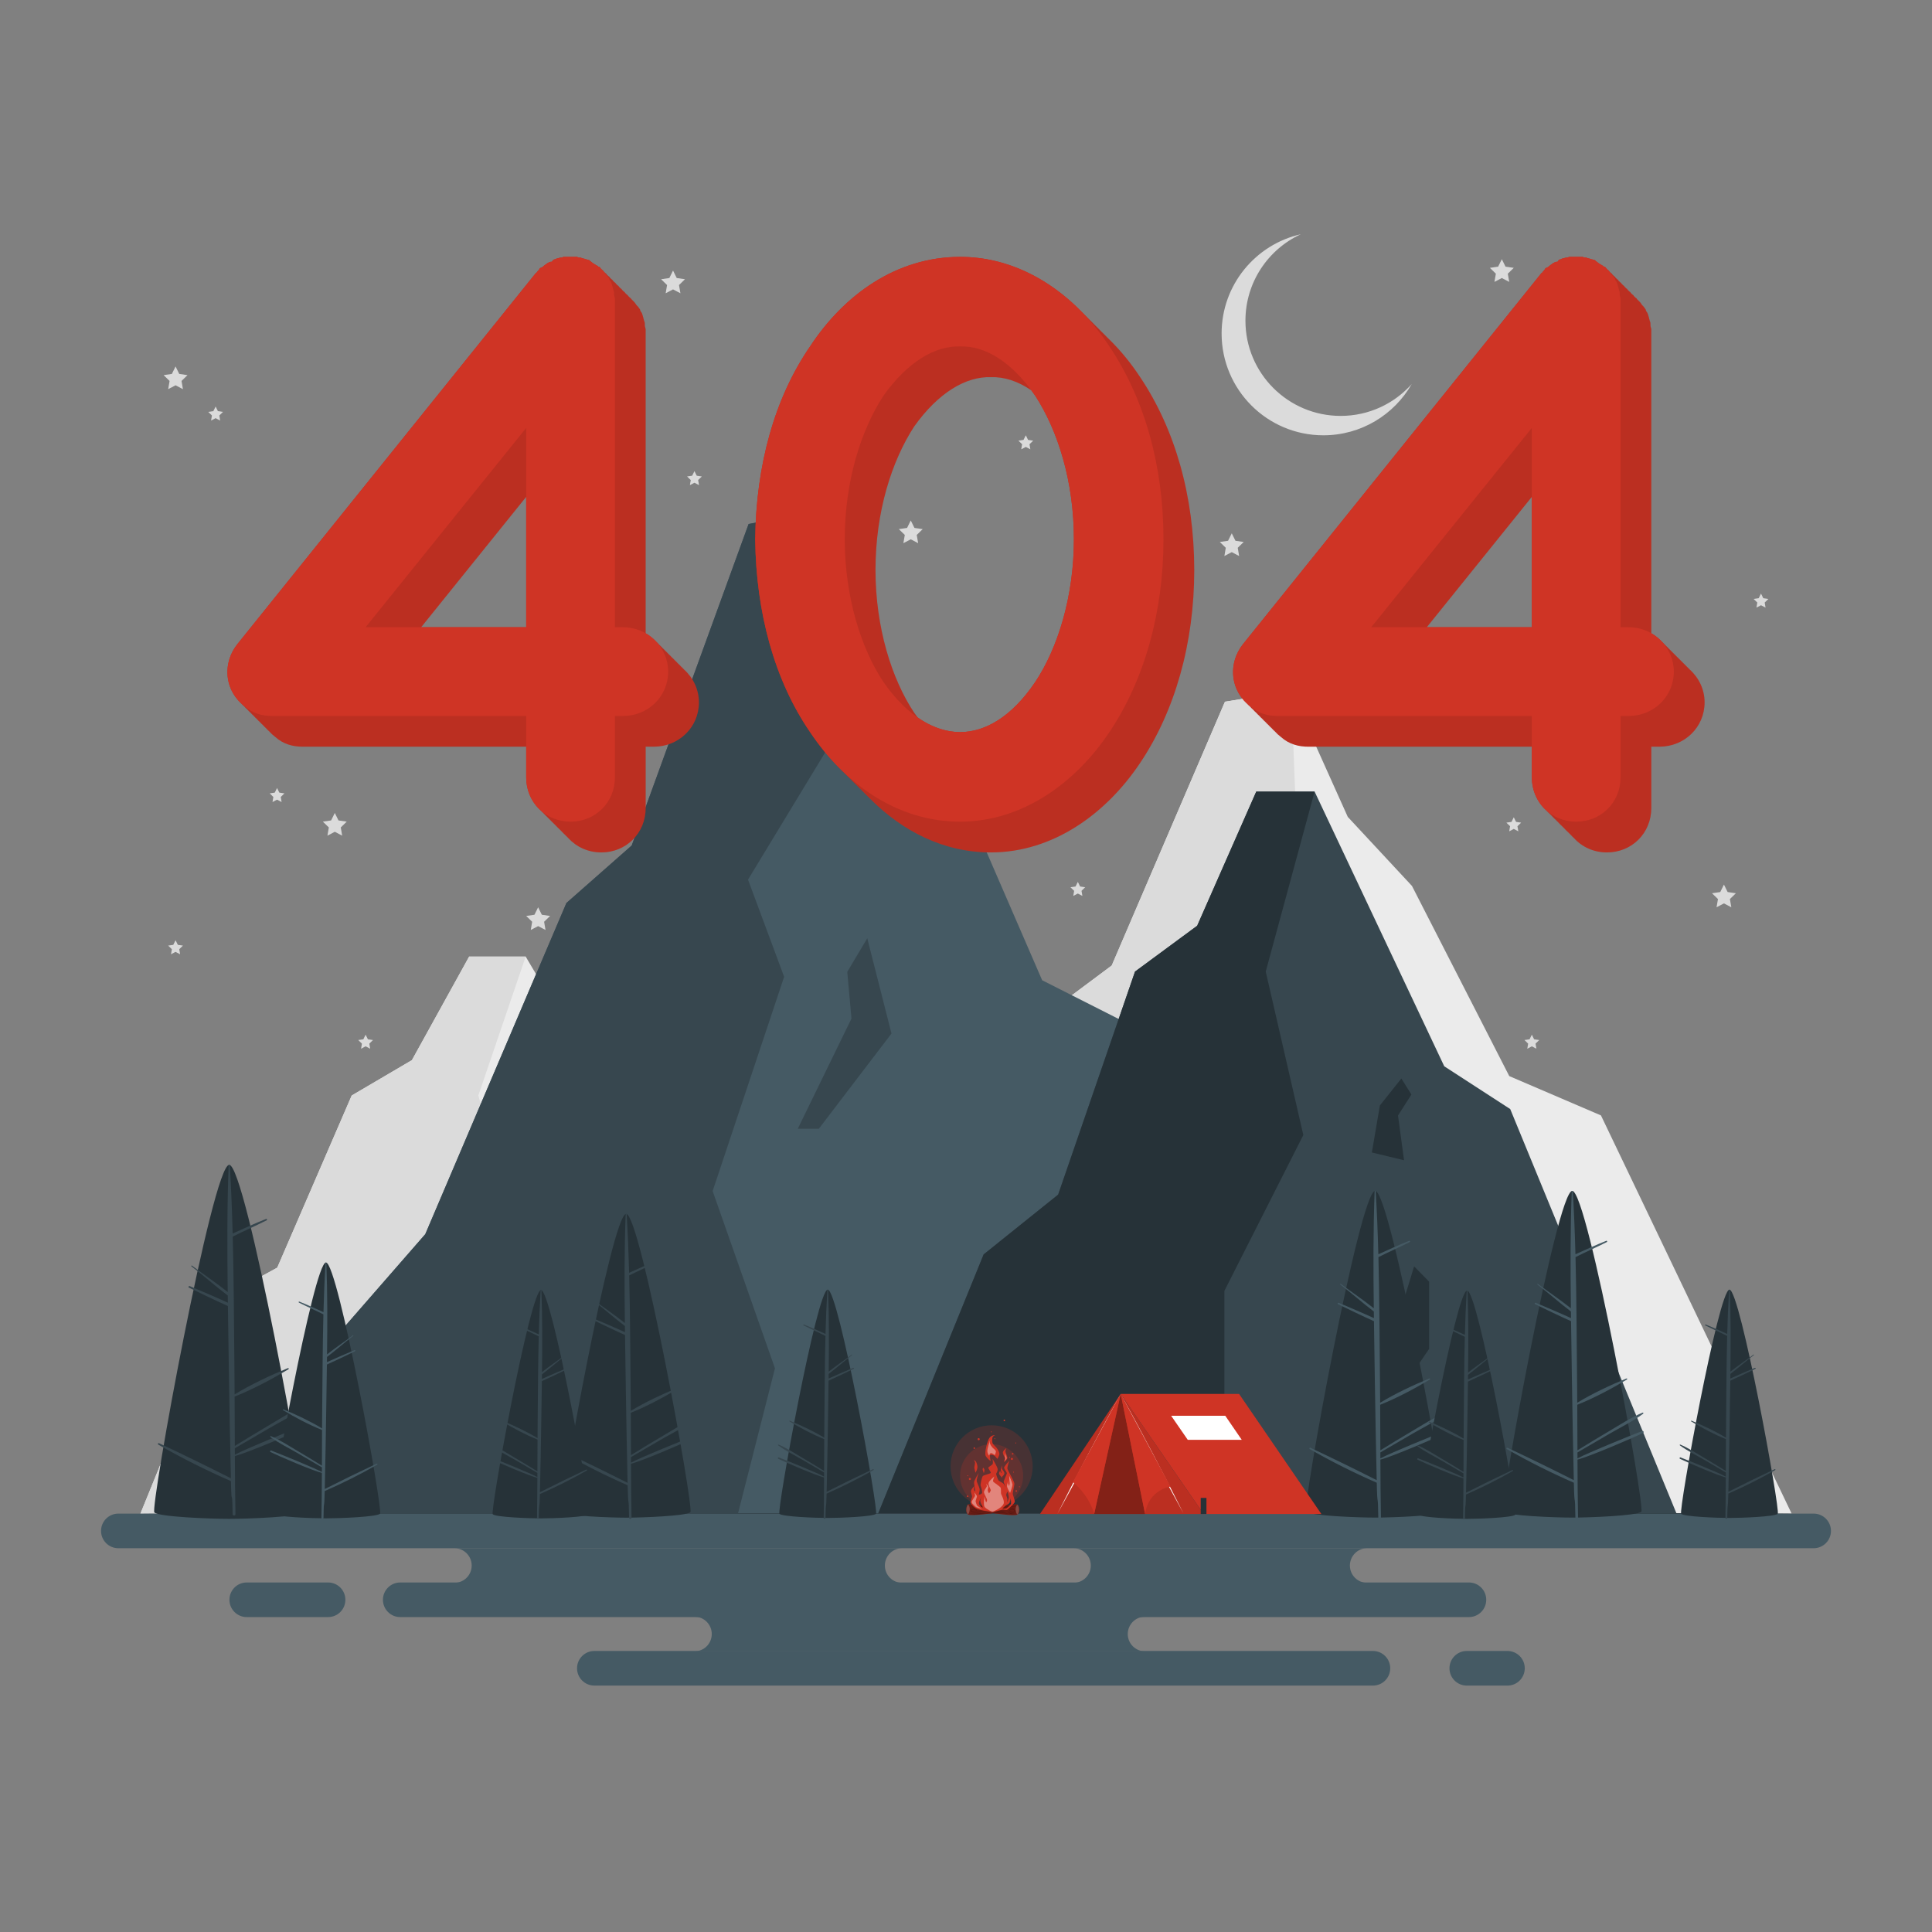 <svg width="478" height="478" viewBox="0 0 478 478" fill="none" xmlns="http://www.w3.org/2000/svg">
<rect x="0" y="0" width="478" height="478" fill="#808080" stroke="none"/>
<path d="M205.609 374.503H34.738L56.892 320.045L68.597 313.628L87.018 271.041L101.914 262.291L116.073 236.672H130.056L161.126 289.126L176.934 297.293L205.609 374.503Z" fill="#EBEBEB"/>
<path d="M34.738 374.503H108.441V332.004L127.353 302.252L118.342 271.041L130.056 236.672H116.073L101.914 262.291L87.018 271.041L68.597 313.628L56.892 320.045L34.738 374.503Z" fill="#DBDBDB"/>
<path d="M130.057 374.502L137.196 352.13L148.748 340.753L153.902 327.336L157.499 330.253V343.087L148.748 353.296V374.586L130.057 374.502Z" fill="#DBDBDB"/>
<path d="M143.777 305.59L145.696 296.614L150.845 291.461L153.258 294.524L150.04 298.525L151.488 307.067L143.777 305.59Z" fill="#DBDBDB"/>
<path d="M193.316 374.461H443.263L396.098 275.967L373.413 266.241L349.336 219.188L333.454 202.108L319.458 170.953L303.069 173.609L275.05 238.885L259.405 250.556L233.994 317.791L208.961 342.108L193.316 374.461Z" fill="#EBEBEB"/>
<path d="M319.458 170.953L321.378 220.039L302.928 245.815L311.582 265.543L294.448 309.037L309.381 345.025L300.537 374.461H193.316L208.961 342.108L233.994 317.791L259.405 250.556L275.05 238.885L303.069 173.609L319.458 170.953Z" fill="#DBDBDB"/>
<path d="M314.85 296.39L327.718 274.019L326.709 264.535L331.503 257.727L337.307 277.059L319.896 296.39H314.85Z" fill="#DBDBDB"/>
<path d="M304.752 131.945L305.665 133.795L307.706 134.092L306.229 135.532L306.578 137.566L304.752 136.606L302.925 137.566L303.274 135.532L301.797 134.092L303.838 133.795L304.752 131.945Z" fill="#DBDBDB"/>
<path d="M133.142 224.469L134.055 226.32L136.097 226.616L134.62 228.056L134.968 230.09L133.142 229.129L131.316 230.09L131.665 228.056L130.188 226.616L132.229 226.32L133.142 224.469Z" fill="#DBDBDB"/>
<path d="M371.57 64.125L372.483 65.975L374.525 66.272L373.048 67.712L373.397 69.745L371.57 68.785L369.744 69.745L370.093 67.712L368.615 66.272L370.657 65.975L371.57 64.125Z" fill="#DBDBDB"/>
<path d="M166.517 66.938L167.43 68.787L169.472 69.084L167.995 70.524L168.344 72.558L166.517 71.598L164.692 72.558L165.04 70.524L163.562 69.084L165.605 68.787L166.517 66.938Z" fill="#DBDBDB"/>
<path d="M426.523 218.852L427.436 220.701L429.478 220.999L428 222.438L428.349 224.472L426.523 223.512L424.696 224.472L425.045 222.438L423.568 220.999L425.61 220.701L426.523 218.852Z" fill="#DBDBDB"/>
<path d="M225.334 128.766L226.247 130.616L228.289 130.913L226.812 132.353L227.161 134.386L225.334 133.426L223.508 134.386L223.857 132.353L222.379 130.913L224.421 130.616L225.334 128.766Z" fill="#DBDBDB"/>
<path d="M43.435 90.664L44.348 92.514L46.389 92.81L44.913 94.251L45.261 96.284L43.435 95.324L41.608 96.284L41.958 94.251L40.48 92.81L42.522 92.514L43.435 90.664Z" fill="#DBDBDB"/>
<path d="M82.834 201.133L83.747 202.984L85.789 203.28L84.311 204.72L84.66 206.753L82.834 205.793L81.008 206.753L81.356 204.72L79.879 203.28L81.921 202.984L82.834 201.133Z" fill="#DBDBDB"/>
<path d="M43.436 232.625L44 233.768L45.262 233.951L44.349 234.842L44.564 236.098L43.436 235.504L42.307 236.098L42.522 234.842L41.609 233.951L42.871 233.768L43.436 232.625Z" fill="#DBDBDB"/>
<path d="M171.816 116.555L172.38 117.698L173.642 117.882L172.729 118.772L172.945 120.028L171.816 119.435L170.687 120.028L170.903 118.772L169.99 117.882L171.252 117.698L171.816 116.555Z" fill="#DBDBDB"/>
<path d="M266.668 218.188L267.233 219.331L268.494 219.514L267.581 220.404L267.797 221.662L266.668 221.068L265.54 221.662L265.755 220.404L264.842 219.514L266.104 219.331L266.668 218.188Z" fill="#DBDBDB"/>
<path d="M53.349 100.578L53.914 101.722L55.175 101.905L54.262 102.795L54.478 104.052L53.349 103.459L52.22 104.052L52.436 102.795L51.523 101.905L52.785 101.722L53.349 100.578Z" fill="#DBDBDB"/>
<path d="M374.525 202.203L375.089 203.347L376.351 203.53L375.438 204.42L375.654 205.677L374.525 205.084L373.397 205.677L373.612 204.42L372.699 203.53L373.961 203.347L374.525 202.203Z" fill="#DBDBDB"/>
<path d="M90.459 255.992L91.024 257.137L92.286 257.319L91.372 258.209L91.588 259.466L90.459 258.873L89.331 259.466L89.546 258.209L88.633 257.319L89.895 257.137L90.459 255.992Z" fill="#DBDBDB"/>
<path d="M68.547 194.961L69.111 196.104L70.373 196.288L69.46 197.178L69.676 198.434L68.547 197.841L67.418 198.434L67.634 197.178L66.721 196.288L67.983 196.104L68.547 194.961Z" fill="#DBDBDB"/>
<path d="M253.793 107.695L254.358 108.839L255.62 109.021L254.706 109.911L254.922 111.168L253.793 110.575L252.665 111.168L252.88 109.911L251.967 109.021L253.229 108.839L253.793 107.695Z" fill="#DBDBDB"/>
<path d="M378.996 255.992L379.56 257.137L380.822 257.319L379.909 258.209L380.124 259.466L378.996 258.873L377.867 259.466L378.083 258.209L377.17 257.319L378.432 257.137L378.996 255.992Z" fill="#DBDBDB"/>
<path d="M435.693 146.859L436.257 148.003L437.519 148.186L436.606 149.076L436.822 150.333L435.693 149.74L434.565 150.333L434.78 149.076L433.867 148.186L435.129 148.003L435.693 146.859Z" fill="#DBDBDB"/>
<path d="M385.857 145.125L386.421 146.268L387.683 146.452L386.77 147.342L386.986 148.599L385.857 148.005L384.728 148.599L384.944 147.342L384.031 146.452L385.293 146.268L385.857 145.125Z" fill="#DBDBDB"/>
<path d="M349.272 95.021C344.938 102.594 336.776 107.699 327.423 107.699C313.508 107.699 302.24 96.422 302.24 82.507C302.24 70.516 310.612 60.486 321.841 57.953C313.746 61.677 308.136 69.858 308.136 79.345C308.136 92.355 318.689 102.899 331.698 102.899C338.69 102.898 344.967 99.859 349.272 95.021Z" fill="#DBDBDB"/>
<path d="M34.559 374.487C165.536 373.902 312.464 373.898 443.441 374.487C312.463 375.077 165.536 375.073 34.559 374.487Z" fill="#263238"/>
<path d="M448.718 383.05H29.281C26.916 383.05 24.998 381.132 24.998 378.767C24.998 376.402 26.916 374.484 29.281 374.484H448.718C451.083 374.484 453.001 376.402 453.001 378.767C453.001 381.133 451.083 383.05 448.718 383.05Z" fill="#455A64"/>
<path d="M363.43 400.088H99.025C96.66 400.088 94.742 398.171 94.742 395.805C94.742 393.44 96.66 391.523 99.025 391.523H363.43C365.795 391.523 367.713 393.44 367.713 395.805C367.713 398.171 365.795 400.088 363.43 400.088Z" fill="#455A64"/>
<path d="M339.678 417.035H147.05C144.685 417.035 142.768 415.117 142.768 412.752C142.768 410.386 144.685 408.469 147.05 408.469H339.678C342.043 408.469 343.961 410.386 343.961 412.752C343.96 415.117 342.043 417.035 339.678 417.035Z" fill="#455A64"/>
<path d="M81.169 400.088H61.047C58.681 400.088 56.764 398.171 56.764 395.805C56.764 393.44 58.681 391.523 61.047 391.523H81.169C83.534 391.523 85.452 393.44 85.452 395.805C85.451 398.171 83.534 400.088 81.169 400.088Z" fill="#455A64"/>
<path d="M372.961 417.035H362.9C360.535 417.035 358.617 415.117 358.617 412.752C358.617 410.386 360.535 408.469 362.9 408.469H372.961C375.326 408.469 377.244 410.386 377.244 412.752C377.244 415.117 375.326 417.035 372.961 417.035Z" fill="#455A64"/>
<path d="M223.209 391.613H112.418C113.603 391.613 114.674 391.135 115.448 390.36C116.223 389.586 116.701 388.515 116.701 387.33C116.701 384.968 114.789 383.047 112.418 383.047H223.209C222.023 383.047 220.953 383.525 220.178 384.299C219.404 385.083 218.926 386.154 218.926 387.33C218.926 389.701 220.838 391.613 223.209 391.613Z" fill="#455A64"/>
<path d="M338.264 391.613H265.594C266.779 391.613 267.85 391.135 268.624 390.36C269.399 389.586 269.877 388.515 269.877 387.33C269.877 384.968 267.965 383.047 265.594 383.047H338.264C337.079 383.047 336.008 383.525 335.234 384.299C334.459 385.083 333.981 386.154 333.981 387.33C333.981 389.701 335.893 391.613 338.264 391.613Z" fill="#455A64"/>
<path d="M283.304 408.558H171.816C173.002 408.558 174.073 408.08 174.847 407.306C175.621 406.531 176.099 405.46 176.099 404.275C176.099 401.914 174.187 399.992 171.816 399.992H283.304C282.119 399.992 281.048 400.47 280.274 401.245C279.499 402.028 279.021 403.099 279.021 404.275C279.021 406.646 280.933 408.558 283.304 408.558Z" fill="#455A64"/>
<path d="M63.223 374.412H329.956L281.262 254.378L257.842 242.525L232.983 185.182L216.586 164.367L202.136 126.398L185.216 129.635L156.288 209.186L140.136 223.41L105.22 305.349L79.374 334.983L63.223 374.412Z" fill="#455A64"/>
<path d="M202.136 126.398L204.119 186.219L185.07 217.631L194.005 241.674L176.316 294.68L191.733 338.54L182.602 374.412H63.223L79.374 334.983L105.22 305.349L140.136 223.41L156.288 209.186L185.216 129.635L202.136 126.398Z" fill="#37474F"/>
<path d="M197.379 279.267L210.665 252.004L209.623 240.447L214.573 232.148L220.565 255.708L202.589 279.267H197.379Z" fill="#37474F"/>
<path d="M414.777 374.432H217.281L243.364 310.354L261.797 295.56L280.817 240.382L296.195 229.044L310.813 195.852H325.25L357.328 263.814L373.647 274.396L414.777 374.432Z" fill="#37474F"/>
<path d="M217.281 374.432H302.934V319.369L322.459 280.82L313.157 240.382L325.25 195.852H310.813L296.195 229.044L280.817 240.382L261.797 295.56L243.364 310.354L217.281 374.432Z" fill="#263238"/>
<path d="M325.25 374.431L332.622 345.444L344.548 330.705L349.87 313.32L353.583 317.099V333.728L344.548 346.955V374.54L325.25 374.431Z" fill="#263238"/>
<path d="M339.416 285.14L341.397 273.512L346.712 266.836L349.205 270.803L345.882 275.988L347.377 287.054L339.416 285.14Z" fill="#263238"/>
<path d="M75.224 374.198C74.127 375.295 61.353 375.782 56.708 375.782C52.062 375.782 39.289 375.295 38.192 374.198C37.096 373.102 52.567 288.195 56.708 288.195C60.849 288.196 76.32 373.102 75.224 374.198Z" fill="#263238"/>
<path d="M75.481 352.562C72.325 353.766 60.633 358.526 58.108 359.914C58.107 359.382 58.103 358.85 58.102 358.318C60.922 356.658 63.753 355.016 66.581 353.37C69.616 351.604 72.876 350.028 75.707 347.947C75.844 347.846 75.768 347.562 75.577 347.641C72.457 348.94 69.559 350.867 66.649 352.574C63.776 354.26 60.933 355.996 58.1 357.746C58.087 353.677 58.075 349.608 58.048 345.539C62.605 343.71 67.182 341.271 71.373 338.767C71.518 338.68 71.422 338.412 71.252 338.482C66.807 340.318 62.185 342.482 58.044 344.992C58.029 342.876 58.022 340.761 57.998 338.645C57.882 327.751 57.861 316.844 57.583 305.948C60.355 304.549 63.211 303.316 65.981 301.91C66.163 301.817 66.035 301.5 65.841 301.576C63.029 302.673 60.321 303.976 57.562 305.188C57.411 299.566 57.197 293.947 56.855 288.335C56.844 288.15 56.573 288.147 56.566 288.335C56.176 298.77 56.209 309.218 56.34 319.663C53.468 317.37 50.406 315.343 47.483 313.119C47.371 313.033 47.261 313.224 47.373 313.31C50.428 315.635 53.286 318.212 56.351 320.53C56.359 321.12 56.366 321.71 56.374 322.3C53.261 320.876 50.101 319.552 46.954 318.204C46.707 318.098 46.487 318.452 46.739 318.572C49.945 320.11 53.139 321.676 56.386 323.127C56.459 328.301 56.547 333.475 56.614 338.646C56.732 347.679 56.931 356.712 57.123 365.744C51.245 362.771 45.318 359.873 39.359 357.069C39.132 356.962 38.935 357.282 39.16 357.411C44.973 360.738 50.998 363.759 57.137 366.44C57.297 373.945 57.453 367.113 57.548 374.619C57.554 375.074 58.261 375.075 58.257 374.619C58.152 365.046 58.136 369.81 58.11 360.237C61.211 359.472 72.921 354.457 75.702 353.084C75.987 352.942 75.785 352.445 75.481 352.562Z" fill="#37474F"/>
<path d="M170.809 374.131C169.869 375.072 158.906 375.491 154.92 375.491C150.933 375.491 139.971 375.072 139.03 374.131C138.089 373.191 151.365 300.328 154.92 300.328C158.474 300.328 171.75 373.19 170.809 374.131Z" fill="#263238"/>
<path d="M171.029 355.566C168.321 356.599 158.287 360.684 156.121 361.876C156.12 361.419 156.116 360.963 156.115 360.506C158.536 359.081 160.964 357.672 163.391 356.26C165.997 354.744 168.794 353.391 171.222 351.605C171.341 351.518 171.275 351.275 171.111 351.342C168.433 352.458 165.948 354.111 163.45 355.576C160.983 357.022 158.545 358.511 156.113 360.014C156.102 356.522 156.091 353.031 156.068 349.538C159.979 347.97 163.906 345.876 167.502 343.727C167.628 343.652 167.544 343.422 167.399 343.482C163.584 345.058 159.617 346.915 156.065 349.069C156.052 347.254 156.045 345.437 156.026 343.622C155.926 334.273 155.907 324.913 155.669 315.562C158.048 314.362 160.499 313.303 162.876 312.098C163.032 312.018 162.922 311.746 162.756 311.811C160.343 312.752 158.019 313.87 155.651 314.91C155.523 310.086 155.338 305.264 155.044 300.448C155.034 300.289 154.802 300.287 154.795 300.448C154.461 309.403 154.489 318.368 154.601 327.333C152.137 325.365 149.509 323.625 147.001 321.717C146.903 321.643 146.809 321.808 146.905 321.88C149.528 323.876 151.981 326.087 154.61 328.076C154.616 328.582 154.622 329.089 154.629 329.594C151.957 328.374 149.246 327.236 146.545 326.079C146.334 325.988 146.144 326.291 146.36 326.395C149.112 327.714 151.854 329.058 154.639 330.304C154.702 334.743 154.778 339.183 154.836 343.621C154.938 351.373 155.108 359.123 155.273 366.875C150.229 364.323 145.143 361.836 140.03 359.43C139.835 359.338 139.665 359.614 139.859 359.724C144.847 362.58 150.017 365.172 155.287 367.472C155.424 373.913 155.557 369.048 155.639 375.489C155.644 375.88 156.251 375.881 156.246 375.489C156.156 367.274 156.143 370.365 156.121 362.15C158.782 361.493 168.83 357.189 171.217 356.011C171.464 355.892 171.29 355.467 171.029 355.566Z" fill="#37474F"/>
<path d="M67.265 374.511C68.057 375.303 77.288 375.655 80.646 375.655C84.003 375.655 93.234 375.303 94.027 374.511C94.82 373.718 83.639 312.359 80.646 312.359C77.653 312.359 66.472 373.718 67.265 374.511Z" fill="#263238"/>
<path d="M67.079 358.876C69.359 359.747 77.809 363.187 79.633 364.19C79.634 363.805 79.637 363.421 79.638 363.036C77.6 361.836 75.555 360.65 73.511 359.46C71.317 358.184 68.961 357.044 66.916 355.541C66.817 355.467 66.872 355.263 67.01 355.319C69.265 356.258 71.359 357.651 73.462 358.884C75.538 360.102 77.593 361.356 79.641 362.622C79.649 359.681 79.659 356.74 79.678 353.8C76.384 352.479 73.078 350.716 70.049 348.906C69.944 348.843 70.014 348.65 70.136 348.7C73.349 350.026 76.688 351.59 79.682 353.405C79.692 351.876 79.698 350.347 79.714 348.818C79.798 340.945 79.814 333.063 80.014 325.189C78.01 324.178 75.948 323.286 73.945 322.271C73.814 322.204 73.906 321.975 74.046 322.029C76.079 322.822 78.035 323.763 80.03 324.64C80.138 320.577 80.293 316.517 80.54 312.46C80.548 312.327 80.744 312.325 80.749 312.46C81.031 320.001 81.008 327.551 80.913 335.1C82.987 333.444 85.201 331.978 87.313 330.371C87.396 330.309 87.475 330.448 87.394 330.509C85.185 332.188 83.119 334.051 80.905 335.726C80.9 336.152 80.895 336.578 80.889 337.005C83.139 335.976 85.422 335.019 87.697 334.045C87.874 333.969 88.034 334.224 87.853 334.311C85.535 335.422 83.227 336.555 80.88 337.603C80.827 341.342 80.764 345.081 80.715 348.818C80.63 355.347 80.487 361.873 80.347 368.401C84.594 366.253 88.878 364.158 93.184 362.131C93.349 362.054 93.491 362.285 93.329 362.379C89.128 364.784 84.774 366.967 80.337 368.905C80.221 374.328 80.109 370.108 80.039 375.533C80.035 375.861 79.524 375.862 79.528 375.533C79.603 368.615 79.615 371.341 79.634 364.423C77.393 363.87 68.931 360.245 66.921 359.253C66.713 359.152 66.859 358.792 67.079 358.876Z" fill="#455A64"/>
<path d="M406.084 374.007C405.072 375.019 393.284 375.469 388.996 375.469C384.708 375.469 372.92 375.019 371.909 374.007C370.897 372.995 385.174 294.641 388.996 294.641C392.818 294.641 407.096 372.995 406.084 374.007Z" fill="#263238"/>
<path d="M406.321 354.041C403.409 355.153 392.618 359.545 390.288 360.826C390.287 360.335 390.284 359.845 390.282 359.353C392.884 357.821 395.496 356.306 398.107 354.787C400.908 353.157 403.916 351.702 406.528 349.782C406.655 349.688 406.584 349.426 406.408 349.499C403.529 350.699 400.855 352.476 398.17 354.051C395.518 355.607 392.894 357.209 390.28 358.825C390.268 355.069 390.257 351.314 390.232 347.559C394.437 345.872 398.661 343.621 402.528 341.31C402.663 341.229 402.573 340.982 402.417 341.047C398.314 342.742 394.049 344.738 390.228 347.055C390.215 345.103 390.207 343.15 390.186 341.198C390.079 331.144 390.059 321.079 389.803 311.024C392.362 309.733 394.997 308.594 397.553 307.297C397.72 307.212 397.603 306.919 397.423 306.989C394.828 308.002 392.329 309.203 389.783 310.323C389.644 305.135 389.446 299.949 389.131 294.77C389.12 294.599 388.871 294.597 388.864 294.77C388.505 304.399 388.535 314.041 388.656 323.681C386.006 321.565 383.18 319.695 380.483 317.642C380.379 317.563 380.277 317.739 380.379 317.818C383.2 319.963 385.837 322.341 388.665 324.48C388.672 325.024 388.678 325.569 388.686 326.113C385.812 324.8 382.897 323.577 379.992 322.333C379.765 322.236 379.562 322.562 379.793 322.672C382.752 324.091 385.701 325.538 388.697 326.876C388.765 331.651 388.846 336.425 388.908 341.197C389.017 349.533 389.2 357.869 389.378 366.204C383.954 363.46 378.484 360.786 372.985 358.198C372.775 358.1 372.593 358.395 372.8 358.514C378.165 361.585 383.725 364.373 389.392 366.847C389.539 373.774 389.682 368.541 389.771 375.468C389.776 375.888 390.429 375.89 390.424 375.468C390.329 366.635 390.313 369.958 390.289 361.124C393.15 360.417 403.956 355.789 406.524 354.522C406.788 354.392 406.602 353.934 406.321 354.041Z" fill="#455A64"/>
<path d="M357.322 374.007C356.311 375.019 344.522 375.469 340.234 375.469C335.947 375.469 324.158 375.019 323.147 374.007C322.135 372.995 336.412 294.641 340.234 294.641C344.057 294.641 358.333 372.995 357.322 374.007Z" fill="#263238"/>
<path d="M357.557 354.041C354.645 355.153 343.856 359.545 341.525 360.826C341.524 360.335 341.52 359.845 341.519 359.353C344.121 357.821 346.733 356.306 349.343 354.787C352.144 353.157 355.153 351.702 357.765 349.782C357.892 349.688 357.821 349.426 357.645 349.499C354.766 350.699 352.092 352.476 349.407 354.051C346.755 355.607 344.131 357.209 341.517 358.825C341.505 355.069 341.494 351.314 341.469 347.559C345.674 345.872 349.898 343.621 353.765 341.31C353.9 341.229 353.81 340.982 353.654 341.047C349.552 342.742 345.286 344.738 341.465 347.055C341.452 345.103 341.444 343.15 341.423 341.198C341.316 331.144 341.296 321.079 341.04 311.024C343.599 309.733 346.233 308.594 348.79 307.297C348.957 307.212 348.84 306.919 348.66 306.989C346.065 308.002 343.566 309.203 341.02 310.323C340.881 305.135 340.683 299.949 340.368 294.77C340.357 294.599 340.107 294.597 340.101 294.77C339.741 304.399 339.771 314.041 339.892 323.681C337.242 321.565 334.416 319.695 331.72 317.642C331.615 317.563 331.513 317.739 331.616 317.818C334.437 319.963 337.074 322.341 339.902 324.48C339.909 325.024 339.915 325.569 339.923 326.113C337.049 324.8 334.133 323.577 331.229 322.333C331.002 322.236 330.799 322.562 331.03 322.672C333.989 324.091 336.937 325.538 339.934 326.876C340.001 331.651 340.083 336.425 340.145 341.197C340.254 349.533 340.436 357.869 340.614 366.204C335.19 363.46 329.72 360.786 324.221 358.198C324.011 358.1 323.83 358.395 324.036 358.514C329.401 361.585 334.96 364.373 340.628 366.847C340.775 373.774 340.918 368.541 341.007 375.468C341.013 375.888 341.665 375.89 341.661 375.468C341.564 366.635 341.55 369.958 341.526 361.124C344.388 360.417 355.193 355.789 357.761 354.522C358.025 354.392 357.838 353.934 357.557 354.041Z" fill="#455A64"/>
<path d="M351.036 374.765C351.743 375.471 359.981 375.786 362.978 375.786C365.974 375.786 374.213 375.471 374.92 374.765C375.628 374.058 365.65 319.297 362.978 319.297C360.306 319.297 350.329 374.058 351.036 374.765Z" fill="#263238"/>
<path d="M350.87 360.808C352.906 361.586 360.447 364.655 362.076 365.551C362.077 365.208 362.079 364.865 362.08 364.522C360.261 363.451 358.435 362.393 356.611 361.33C354.653 360.191 352.551 359.175 350.726 357.832C350.637 357.767 350.686 357.584 350.809 357.635C352.822 358.474 354.691 359.716 356.567 360.817C358.421 361.904 360.254 363.023 362.081 364.153C362.089 361.529 362.098 358.904 362.115 356.28C359.175 355.101 356.224 353.528 353.521 351.912C353.428 351.855 353.49 351.683 353.599 351.728C356.467 352.913 359.447 354.309 362.118 355.928C362.127 354.564 362.132 353.199 362.146 351.834C362.221 344.808 362.235 337.774 362.415 330.746C360.626 329.844 358.785 329.048 356.998 328.142C356.881 328.083 356.964 327.877 357.089 327.927C358.903 328.634 360.649 329.475 362.429 330.257C362.526 326.63 362.665 323.006 362.885 319.387C362.893 319.267 363.067 319.266 363.072 319.387C363.323 326.117 363.302 332.855 363.218 339.592C365.07 338.113 367.045 336.806 368.93 335.371C369.003 335.316 369.075 335.439 369.002 335.495C367.032 336.994 365.188 338.656 363.211 340.15C363.207 340.531 363.202 340.911 363.197 341.292C365.206 340.374 367.243 339.519 369.273 338.65C369.431 338.582 369.574 338.81 369.411 338.887C367.343 339.88 365.283 340.889 363.189 341.825C363.142 345.163 363.085 348.499 363.041 351.834C362.965 357.66 362.838 363.486 362.712 369.311C366.504 367.393 370.326 365.524 374.17 363.716C374.316 363.647 374.444 363.853 374.299 363.936C370.55 366.084 366.664 368.031 362.704 369.76C362.601 374.601 362.5 370.724 362.439 375.565C362.435 375.859 361.979 375.86 361.982 375.565C362.049 369.391 362.059 371.934 362.077 365.76C360.077 365.266 352.524 362.032 350.731 361.147C350.544 361.054 350.674 360.734 350.87 360.808Z" fill="#37474F"/>
<path d="M121.915 374.648C122.622 375.355 130.86 375.669 133.857 375.669C136.853 375.669 145.092 375.354 145.799 374.648C146.507 373.94 136.529 319.18 133.857 319.18C131.185 319.18 121.207 373.941 121.915 374.648Z" fill="#263238"/>
<path d="M121.749 360.693C123.784 361.47 131.325 364.54 132.953 365.436C132.954 365.093 132.956 364.749 132.957 364.406C131.139 363.336 129.313 362.276 127.489 361.215C125.531 360.076 123.429 359.059 121.603 357.717C121.514 357.651 121.563 357.469 121.686 357.519C123.698 358.358 125.567 359.6 127.444 360.701C129.297 361.788 131.13 362.907 132.958 364.037C132.966 361.413 132.974 358.788 132.991 356.164C130.052 354.985 127.101 353.411 124.398 351.796C124.304 351.739 124.366 351.566 124.475 351.611C127.342 352.796 130.323 354.191 132.994 355.811C133.004 354.447 133.009 353.081 133.023 351.717C133.098 344.691 133.112 337.656 133.292 330.629C131.504 329.726 129.662 328.931 127.875 328.025C127.758 327.965 127.841 327.76 127.966 327.81C129.779 328.517 131.526 329.357 133.305 330.139C133.402 326.513 133.54 322.889 133.761 319.27C133.768 319.15 133.943 319.149 133.947 319.27C134.199 326 134.178 332.738 134.094 339.475C135.945 337.996 137.921 336.688 139.806 335.254C139.878 335.199 139.95 335.322 139.877 335.377C137.907 336.876 136.063 338.539 134.087 340.033C134.082 340.414 134.077 340.794 134.073 341.174C136.081 340.257 138.118 339.402 140.148 338.532C140.307 338.464 140.449 338.692 140.287 338.77C138.219 339.762 136.159 340.772 134.065 341.708C134.017 345.045 133.961 348.382 133.917 351.717C133.84 357.543 133.713 363.369 133.588 369.194C137.379 367.276 141.202 365.407 145.046 363.598C145.192 363.53 145.319 363.736 145.175 363.819C141.425 365.965 137.54 367.914 133.579 369.643C133.476 374.483 133.376 370.717 133.315 375.558C133.311 375.851 132.855 375.852 132.858 375.558C132.925 369.384 132.935 371.817 132.952 365.642C130.952 365.149 123.4 361.914 121.606 361.029C121.422 360.939 121.552 360.619 121.749 360.693Z" fill="#37474F"/>
<path d="M192.848 374.538C193.556 375.245 201.794 375.559 204.791 375.559C207.787 375.559 216.026 375.245 216.733 374.538C217.44 373.831 207.462 319.07 204.791 319.07C202.119 319.07 192.141 373.831 192.848 374.538Z" fill="#263238"/>
<path d="M192.683 360.582C194.718 361.359 202.259 364.429 203.887 365.325C203.888 364.981 203.891 364.638 203.892 364.295C202.073 363.224 200.248 362.165 198.424 361.104C196.466 359.964 194.363 358.948 192.537 357.606C192.449 357.541 192.498 357.357 192.621 357.409C194.633 358.247 196.502 359.489 198.379 360.59C200.232 361.677 202.065 362.797 203.893 363.927C203.9 361.303 203.909 358.678 203.926 356.053C200.987 354.875 198.035 353.301 195.333 351.685C195.239 351.629 195.301 351.457 195.41 351.502C198.277 352.686 201.258 354.082 203.929 355.702C203.939 354.337 203.944 352.972 203.959 351.608C204.033 344.581 204.048 337.547 204.226 330.52C202.439 329.617 200.597 328.822 198.81 327.915C198.693 327.856 198.775 327.651 198.901 327.7C200.714 328.408 202.461 329.248 204.24 330.03C204.336 326.404 204.475 322.78 204.696 319.16C204.703 319.041 204.877 319.04 204.882 319.16C205.134 325.891 205.113 332.628 205.029 339.365C206.88 337.886 208.855 336.58 210.741 335.145C210.813 335.089 210.885 335.212 210.812 335.268C208.841 336.767 206.998 338.428 205.021 339.924C205.016 340.304 205.011 340.685 205.007 341.065C207.015 340.147 209.052 339.293 211.082 338.424C211.241 338.356 211.382 338.583 211.221 338.662C209.153 339.653 207.093 340.664 204.998 341.6C204.95 344.937 204.894 348.273 204.851 351.609C204.775 357.435 204.647 363.261 204.523 369.086C208.313 367.168 212.136 365.299 215.98 363.49C216.126 363.421 216.253 363.628 216.109 363.711C212.359 365.857 208.473 367.805 204.513 369.535C204.41 374.375 204.31 370.718 204.247 375.56C204.244 375.853 203.788 375.854 203.791 375.56C203.858 369.386 203.868 371.708 203.885 365.534C201.886 365.04 194.333 361.806 192.539 360.92C192.356 360.828 192.486 360.507 192.683 360.582Z" fill="#37474F"/>
<path d="M415.946 374.538C416.653 375.245 424.891 375.559 427.888 375.559C430.884 375.559 439.123 375.245 439.831 374.538C440.538 373.831 430.559 319.07 427.888 319.07C425.216 319.07 415.239 373.831 415.946 374.538Z" fill="#263238"/>
<path d="M415.779 360.582C417.815 361.359 425.356 364.429 426.984 365.325C426.985 364.981 426.988 364.638 426.989 364.295C425.169 363.224 423.344 362.165 421.52 361.104C419.562 359.964 417.46 358.948 415.634 357.606C415.545 357.541 415.595 357.357 415.717 357.409C417.73 358.247 419.599 359.489 421.475 360.59C423.329 361.677 425.162 362.797 426.99 363.927C426.997 361.303 427.006 358.678 427.023 356.053C424.083 354.875 421.132 353.301 418.43 351.685C418.336 351.629 418.398 351.457 418.507 351.502C421.374 352.686 424.355 354.082 427.026 355.702C427.035 354.337 427.041 352.972 427.056 351.608C427.13 344.581 427.144 337.547 427.323 330.52C425.535 329.617 423.693 328.822 421.906 327.915C421.79 327.856 421.872 327.651 421.997 327.7C423.811 328.408 425.557 329.248 427.337 330.03C427.433 326.404 427.572 322.78 427.793 319.16C427.8 319.041 427.974 319.04 427.979 319.16C428.23 325.891 428.209 332.628 428.125 339.365C429.977 337.886 431.952 336.58 433.837 335.145C433.91 335.089 433.982 335.212 433.909 335.268C431.939 336.767 430.095 338.428 428.118 339.924C428.113 340.304 428.108 340.685 428.103 341.065C430.112 340.147 432.149 339.293 434.179 338.424C434.337 338.356 434.48 338.583 434.317 338.662C432.249 339.653 430.189 340.664 428.096 341.6C428.048 344.937 427.991 348.273 427.948 351.609C427.873 357.435 427.745 363.261 427.62 369.086C431.411 367.168 435.234 365.299 439.077 363.49C439.223 363.421 439.351 363.628 439.206 363.711C435.457 365.857 431.571 367.805 427.611 369.535C427.508 374.375 427.407 370.718 427.345 375.56C427.341 375.853 426.885 375.854 426.888 375.56C426.955 369.386 426.966 371.708 426.983 365.534C424.983 365.04 417.43 361.806 415.637 360.92C415.453 360.828 415.584 360.507 415.779 360.582Z" fill="#37474F"/>
<path d="M327.175 370.602H325.756V374.584H327.175V370.602Z" fill="#263238"/>
<path d="M258.718 370.602H257.299V374.584H258.718V370.602Z" fill="#263238"/>
<path d="M257.299 374.585L277.274 344.875L297.78 374.585H257.299Z" fill="#CF3425"/>
<path opacity="0.1" d="M257.299 374.585L277.274 344.875L297.78 374.585H257.299Z" fill="black"/>
<path d="M277.275 344.875H306.566L326.92 374.585H297.781L277.275 344.875Z" fill="#CF3425"/>
<path d="M289.76 350.281H303.148L307.22 356.225H293.862L289.76 350.281Z" fill="white"/>
<path opacity="0.3" d="M270.711 374.585H283.309L277.275 344.875L270.711 374.585Z" fill="black"/>
<path d="M298.489 370.602H297.07V374.584H298.489V370.602Z" fill="#263238"/>
<path d="M277.274 344.875C272.436 354.526 266.829 365.136 261.592 374.585C266.439 364.928 272.034 354.316 277.274 344.875Z" fill="white"/>
<path d="M277.275 344.875C282.466 354.263 288.008 364.82 292.806 374.422C287.615 365.025 282.065 354.476 277.275 344.875Z" fill="white"/>
<path d="M270.71 374.585C270.71 374.585 269.802 370.374 265.451 366.667L277.274 344.875L270.71 374.585Z" fill="#CF3425"/>
<path d="M283.31 374.585L277.275 344.875L289.59 367.802C289.59 367.802 284.141 368.503 283.31 374.585Z" fill="#CF3425"/>
<path d="M169.266 165.676C169.266 165.665 169.266 165.665 169.256 165.665C169.023 165.401 168.769 165.148 168.505 164.915C168.505 164.905 168.505 164.905 168.495 164.905C168.262 164.641 168.008 164.388 167.744 164.155C167.744 164.144 167.744 164.144 167.734 164.144C167.501 163.88 167.247 163.627 166.983 163.394C166.983 163.383 166.983 163.383 166.973 163.383C166.74 163.119 166.486 162.866 166.222 162.633C166.222 162.623 166.222 162.623 166.212 162.623C165.979 162.359 165.725 162.106 165.462 161.873C165.462 161.862 165.462 161.862 165.451 161.862C165.218 161.598 164.964 161.345 164.701 161.112C164.701 161.101 164.701 161.101 164.69 161.101C164.457 160.837 164.203 160.584 163.94 160.351C163.94 160.34 163.94 160.34 163.929 160.34C163.696 160.076 163.442 159.823 163.179 159.59C163.179 159.579 163.179 159.579 163.168 159.579C162.935 159.315 162.681 159.062 162.418 158.829C162.418 158.818 162.418 158.818 162.408 158.818C161.638 157.976 160.745 157.256 159.741 156.678V81.543C159.741 81.147 159.548 80.944 159.548 80.549C159.548 79.95 159.548 79.747 159.345 79.352C159.345 79.149 159.152 78.753 159.152 78.55C158.949 77.952 158.949 77.749 158.747 77.354C158.544 77.151 158.351 76.755 158.351 76.552C157.945 75.954 157.752 75.751 157.55 75.558C157.347 75.356 157.154 74.96 156.951 74.757L156.15 73.956C156.15 73.835 155.998 73.712 155.826 73.631C155.725 73.53 155.593 73.398 155.43 73.235L155.39 73.195C155.39 73.074 155.238 72.951 155.065 72.871C154.964 72.77 154.832 72.638 154.669 72.475L154.629 72.434C154.629 72.313 154.477 72.19 154.304 72.109C154.203 72.008 154.071 71.876 153.908 71.713L153.868 71.673C153.868 71.552 153.716 71.429 153.544 71.348C153.443 71.247 153.311 71.115 153.148 70.952L153.108 70.912C153.108 70.791 152.956 70.668 152.784 70.587C152.683 70.486 152.551 70.354 152.388 70.191L152.348 70.15C152.348 70.029 152.196 69.906 152.023 69.825C151.922 69.724 151.79 69.592 151.627 69.429L151.587 69.388C151.587 69.267 151.435 69.144 151.263 69.063C151.162 68.962 151.03 68.83 150.867 68.667L150.827 68.627C150.827 68.506 150.675 68.383 150.503 68.303C150.402 68.202 150.27 68.07 150.107 67.907L150.067 67.867C150.067 67.746 149.915 67.623 149.742 67.542C149.641 67.441 149.509 67.309 149.346 67.146L149.306 67.105C149.306 66.984 149.154 66.862 148.982 66.78L148.546 66.344C148.546 66.151 148.15 65.948 147.948 65.948C147.948 65.746 147.754 65.746 147.754 65.746C147.349 65.553 147.146 65.35 146.751 65.147C146.548 64.945 146.152 64.752 145.756 64.346C145.554 64.346 145.158 64.153 144.955 64.153C144.56 63.95 143.952 63.95 143.758 63.748C143.363 63.748 143.16 63.748 142.755 63.555H141.558C141.365 63.555 141.365 63.555 141.162 63.555C140.959 63.555 140.766 63.555 140.766 63.555H139.367C139.164 63.748 138.768 63.748 138.565 63.748C137.967 63.95 137.571 63.95 137.368 64.153C136.973 64.153 136.77 64.346 136.567 64.752C135.969 64.752 135.776 64.945 135.37 65.147C135.177 65.35 134.772 65.553 134.569 65.746C134.376 65.948 134.174 66.151 133.575 66.344C133.383 66.75 133.179 66.943 132.977 67.145C132.774 67.348 132.774 67.541 132.581 67.541L58.722 159.373C55.142 163.886 55.477 170.185 59.716 174.06C59.95 174.333 60.203 174.587 60.477 174.821C60.711 175.094 60.964 175.348 61.238 175.582C61.472 175.855 61.725 176.109 61.999 176.343C62.233 176.616 62.486 176.87 62.76 177.104C62.994 177.377 63.247 177.631 63.521 177.865C63.755 178.138 64.008 178.392 64.282 178.626C64.516 178.899 64.769 179.153 65.043 179.387C65.276 179.66 65.53 179.914 65.804 180.147C66.037 180.421 66.291 180.675 66.565 180.908C67.021 181.426 67.549 181.912 68.127 182.349C70.125 184.145 72.519 184.743 74.913 184.743H130.19V192.31C130.19 195.617 131.549 198.517 133.761 200.505L133.791 200.535C134.024 200.788 134.268 201.032 134.522 201.266C134.532 201.276 134.542 201.276 134.542 201.286C134.775 201.549 135.028 201.793 135.283 202.027L135.313 202.057C135.546 202.31 135.79 202.554 136.043 202.787C136.054 202.798 136.064 202.798 136.064 202.808C136.297 203.071 136.55 203.314 136.804 203.548L136.835 203.578C137.068 203.831 137.312 204.075 137.565 204.308C137.576 204.319 137.586 204.319 137.586 204.329C137.819 204.592 138.072 204.836 138.326 205.069L138.357 205.099C138.59 205.352 138.834 205.596 139.087 205.829C139.098 205.84 139.107 205.84 139.107 205.85C139.341 206.113 139.594 206.357 139.847 206.59L139.878 206.621C140.111 206.874 140.355 207.118 140.608 207.351C140.619 207.361 140.628 207.361 140.628 207.372C142.617 209.552 145.497 210.901 148.773 210.901C154.96 210.901 159.747 206.104 159.747 199.917V184.743H161.745C167.932 184.743 172.922 179.955 172.922 173.769C172.917 170.594 171.507 167.694 169.266 165.676ZM130.187 122.924V155.188H104.191L130.187 122.924Z" fill="#CF3425"/>
<path opacity="0.1" d="M169.266 165.676C169.266 165.665 169.266 165.665 169.256 165.665C169.023 165.401 168.769 165.148 168.505 164.915C168.505 164.905 168.505 164.905 168.495 164.905C168.262 164.641 168.008 164.388 167.744 164.155C167.744 164.144 167.744 164.144 167.734 164.144C167.501 163.88 167.247 163.627 166.983 163.394C166.983 163.383 166.983 163.383 166.973 163.383C166.74 163.119 166.486 162.866 166.222 162.633C166.222 162.623 166.222 162.623 166.212 162.623C165.979 162.359 165.725 162.106 165.462 161.873C165.462 161.862 165.462 161.862 165.451 161.862C165.218 161.598 164.964 161.345 164.701 161.112C164.701 161.101 164.701 161.101 164.69 161.101C164.457 160.837 164.203 160.584 163.94 160.351C163.94 160.34 163.94 160.34 163.929 160.34C163.696 160.076 163.442 159.823 163.179 159.59C163.179 159.579 163.179 159.579 163.168 159.579C162.935 159.315 162.681 159.062 162.418 158.829C162.418 158.818 162.418 158.818 162.408 158.818C161.638 157.976 160.745 157.256 159.741 156.678V81.543C159.741 81.147 159.548 80.944 159.548 80.549C159.548 79.95 159.548 79.747 159.345 79.352C159.345 79.149 159.152 78.753 159.152 78.55C158.949 77.952 158.949 77.749 158.747 77.354C158.544 77.151 158.351 76.755 158.351 76.552C157.945 75.954 157.752 75.751 157.55 75.558C157.347 75.356 157.154 74.96 156.951 74.757L156.15 73.956C156.15 73.835 155.998 73.712 155.826 73.631C155.725 73.53 155.593 73.398 155.43 73.235L155.39 73.195C155.39 73.074 155.238 72.951 155.065 72.871C154.964 72.77 154.832 72.638 154.669 72.475L154.629 72.434C154.629 72.313 154.477 72.19 154.304 72.109C154.203 72.008 154.071 71.876 153.908 71.713L153.868 71.673C153.868 71.552 153.716 71.429 153.544 71.348C153.443 71.247 153.311 71.115 153.148 70.952L153.108 70.912C153.108 70.791 152.956 70.668 152.784 70.587C152.683 70.486 152.551 70.354 152.388 70.191L152.348 70.15C152.348 70.029 152.196 69.906 152.023 69.825C151.922 69.724 151.79 69.592 151.627 69.429L151.587 69.388C151.587 69.267 151.435 69.144 151.263 69.063C151.162 68.962 151.03 68.83 150.867 68.667L150.827 68.627C150.827 68.506 150.675 68.383 150.503 68.303C150.402 68.202 150.27 68.07 150.107 67.907L150.067 67.867C150.067 67.746 149.915 67.623 149.742 67.542C149.641 67.441 149.509 67.309 149.346 67.146L149.306 67.105C149.306 66.984 149.154 66.862 148.982 66.78L148.546 66.344C148.546 66.151 148.15 65.948 147.948 65.948C147.948 65.746 147.754 65.746 147.754 65.746C147.349 65.553 147.146 65.35 146.751 65.147C146.548 64.945 146.152 64.752 145.756 64.346C145.554 64.346 145.158 64.153 144.955 64.153C144.56 63.95 143.952 63.95 143.758 63.748C143.363 63.748 143.16 63.748 142.755 63.555H141.558C141.365 63.555 141.365 63.555 141.162 63.555C140.959 63.555 140.766 63.555 140.766 63.555H139.367C139.164 63.748 138.768 63.748 138.565 63.748C137.967 63.95 137.571 63.95 137.368 64.153C136.973 64.153 136.77 64.346 136.567 64.752C135.969 64.752 135.776 64.945 135.37 65.147C135.177 65.35 134.772 65.553 134.569 65.746C134.376 65.948 134.174 66.151 133.575 66.344C133.383 66.75 133.179 66.943 132.977 67.145C132.774 67.348 132.774 67.541 132.581 67.541L58.722 159.373C55.142 163.886 55.477 170.185 59.716 174.06C59.95 174.333 60.203 174.587 60.477 174.821C60.711 175.094 60.964 175.348 61.238 175.582C61.472 175.855 61.725 176.109 61.999 176.343C62.233 176.616 62.486 176.87 62.76 177.104C62.994 177.377 63.247 177.631 63.521 177.865C63.755 178.138 64.008 178.392 64.282 178.626C64.516 178.899 64.769 179.153 65.043 179.387C65.276 179.66 65.53 179.914 65.804 180.147C66.037 180.421 66.291 180.675 66.565 180.908C67.021 181.426 67.549 181.912 68.127 182.349C70.125 184.145 72.519 184.743 74.913 184.743H130.19V192.31C130.19 195.617 131.549 198.517 133.761 200.505L133.791 200.535C134.024 200.788 134.268 201.032 134.522 201.266C134.532 201.276 134.542 201.276 134.542 201.286C134.775 201.549 135.028 201.793 135.283 202.027L135.313 202.057C135.546 202.31 135.79 202.554 136.043 202.787C136.054 202.798 136.064 202.798 136.064 202.808C136.297 203.071 136.55 203.314 136.804 203.548L136.835 203.578C137.068 203.831 137.312 204.075 137.565 204.308C137.576 204.319 137.586 204.319 137.586 204.329C137.819 204.592 138.072 204.836 138.326 205.069L138.357 205.099C138.59 205.352 138.834 205.596 139.087 205.829C139.098 205.84 139.107 205.84 139.107 205.85C139.341 206.113 139.594 206.357 139.847 206.59L139.878 206.621C140.111 206.874 140.355 207.118 140.608 207.351C140.619 207.361 140.628 207.361 140.628 207.372C142.617 209.552 145.497 210.901 148.773 210.901C154.96 210.901 159.747 206.104 159.747 199.917V184.743H161.745C167.932 184.743 172.922 179.955 172.922 173.769C172.917 170.594 171.507 167.694 169.266 165.676ZM130.187 122.924V155.188H104.191L130.187 122.924Z" fill="black"/>
<path d="M165.315 166.16C165.315 172.348 160.325 177.139 154.136 177.139H152.14V192.311C152.14 198.499 147.35 203.289 141.163 203.289C134.973 203.289 130.183 198.499 130.183 192.311V177.139H67.702H67.502H67.302C64.906 177.139 62.511 176.54 60.514 174.743C55.524 170.951 54.926 164.164 58.719 159.373L132.579 67.548C132.778 67.548 132.778 67.348 132.978 67.149C133.178 66.949 133.378 66.75 133.578 66.35C134.174 66.15 134.374 65.951 134.574 65.752C134.774 65.552 135.173 65.352 135.373 65.152C135.773 64.952 135.972 64.753 136.569 64.753C136.769 64.354 136.969 64.154 137.368 64.154C137.568 63.954 137.968 63.954 138.567 63.755C138.767 63.755 139.165 63.755 139.363 63.555C139.763 63.555 140.362 63.555 140.762 63.555C140.762 63.555 140.962 63.555 141.162 63.555C141.361 63.555 141.361 63.555 141.559 63.555C141.959 63.555 142.558 63.555 142.758 63.555C143.158 63.755 143.358 63.755 143.757 63.755C143.955 63.954 144.555 63.954 144.954 64.154C145.154 64.154 145.554 64.354 145.753 64.354C146.153 64.753 146.551 64.952 146.75 65.152C147.15 65.352 147.35 65.552 147.749 65.752C147.749 65.752 147.949 65.752 147.949 65.951C148.149 65.951 148.549 66.15 148.549 66.35C148.948 66.75 149.146 66.949 149.346 67.149C149.546 67.348 149.746 67.748 149.945 67.948C150.145 68.147 150.345 68.347 150.745 68.946C150.745 69.145 150.944 69.545 151.144 69.745C151.344 70.143 151.344 70.343 151.544 70.943C151.544 71.141 151.741 71.541 151.741 71.741C151.941 72.141 151.941 72.339 151.941 72.939C151.941 73.338 152.14 73.538 152.14 73.937C152.14 74.137 152.14 74.337 152.14 74.536V155.183H154.136C160.326 155.182 165.315 160.172 165.315 166.16ZM130.183 105.875L90.458 155.182H130.183V105.875Z" fill="#CF3425"/>
<path d="M282.088 93.314C279.817 89.855 277.199 86.651 274.279 83.81C274.167 83.689 274.056 83.577 273.934 83.476C273.903 83.445 273.872 83.405 273.832 83.374C273.741 83.273 273.65 83.172 273.548 83.08C273.295 82.807 273.021 82.552 272.757 82.288C272.737 82.268 272.706 82.238 272.686 82.227C272.595 82.136 272.503 82.045 272.413 81.954C272.382 81.923 272.351 81.883 272.311 81.853C272.219 81.751 272.129 81.65 272.027 81.558C271.774 81.285 271.5 81.03 271.236 80.767C271.216 80.747 271.185 80.717 271.165 80.706C271.073 80.615 270.982 80.524 270.892 80.433C270.861 80.402 270.83 80.362 270.79 80.332C270.699 80.23 270.608 80.129 270.506 80.037C270.253 79.764 269.979 79.509 269.716 79.246C269.696 79.225 269.665 79.195 269.645 79.184C269.553 79.094 269.462 79.002 269.371 78.911C269.34 78.88 269.309 78.84 269.269 78.81C269.178 78.708 269.087 78.607 268.985 78.515C268.732 78.242 268.458 77.987 268.194 77.724C268.174 77.704 268.143 77.673 268.123 77.662C268.031 77.561 267.951 77.47 267.85 77.389C267.819 77.358 267.788 77.318 267.748 77.288C259.735 69.021 249.278 63.555 237.554 63.555C221.782 63.555 208.81 72.937 200.422 85.706C191.638 98.486 187.054 115.059 186.852 133.417C187.054 151.582 191.639 168.349 200.422 181.128C202.684 184.506 205.27 187.681 208.15 190.5C208.282 190.632 208.414 190.753 208.546 190.885C208.566 190.896 208.586 190.916 208.597 190.936C208.83 191.18 209.074 191.413 209.307 191.646C209.428 191.778 209.551 191.9 209.672 192.022C209.804 192.154 209.936 192.275 210.068 192.407C210.088 192.417 210.108 192.438 210.119 192.458C210.352 192.702 210.596 192.935 210.829 193.168C210.95 193.3 211.073 193.422 211.194 193.544C211.326 193.676 211.458 193.797 211.59 193.929C211.61 193.94 211.63 193.96 211.641 193.98C211.874 194.224 212.118 194.457 212.351 194.69C212.472 194.822 212.595 194.943 212.716 195.066C212.848 195.198 212.98 195.319 213.112 195.451C213.132 195.462 213.152 195.482 213.163 195.502C213.396 195.746 213.64 195.979 213.873 196.212C213.994 196.344 214.117 196.465 214.238 196.588C214.37 196.72 214.502 196.841 214.634 196.973C214.654 196.984 214.674 197.004 214.685 197.024C214.918 197.268 215.162 197.501 215.395 197.734C223.286 205.614 233.458 210.899 245.164 210.899C260.53 210.899 273.705 201.314 282.093 188.737C290.674 175.957 295.471 159.192 295.471 141.026C295.467 122.667 290.669 106.094 282.088 93.314ZM256.114 168.755C250.322 177.336 243.74 181.128 237.553 181.128C234.145 181.128 230.555 179.982 227.026 177.507C226.742 177.142 226.467 176.757 226.194 176.361C220.605 167.973 216.609 155.204 216.609 141.024C216.609 126.652 220.605 114.075 226.194 105.494C232.188 97.106 238.974 93.121 245.161 93.313C248.447 93.212 251.845 94.287 255.182 96.589C255.496 97.016 255.811 97.441 256.115 97.888C261.703 106.469 265.7 119.045 265.7 133.417C265.699 147.597 261.703 160.367 256.114 168.755Z" fill="#CF3425"/>
<path opacity="0.1" d="M282.088 93.314C279.817 89.855 277.199 86.651 274.279 83.81C274.167 83.689 274.056 83.577 273.934 83.476C273.903 83.445 273.872 83.405 273.832 83.374C273.741 83.273 273.65 83.172 273.548 83.08C273.295 82.807 273.021 82.552 272.757 82.288C272.737 82.268 272.706 82.238 272.686 82.227C272.595 82.136 272.503 82.045 272.413 81.954C272.382 81.923 272.351 81.883 272.311 81.853C272.219 81.751 272.129 81.65 272.027 81.558C271.774 81.285 271.5 81.03 271.236 80.767C271.216 80.747 271.185 80.717 271.165 80.706C271.073 80.615 270.982 80.524 270.892 80.433C270.861 80.402 270.83 80.362 270.79 80.332C270.699 80.23 270.608 80.129 270.506 80.037C270.253 79.764 269.979 79.509 269.716 79.246C269.696 79.225 269.665 79.195 269.645 79.184C269.553 79.094 269.462 79.002 269.371 78.911C269.34 78.88 269.309 78.84 269.269 78.81C269.178 78.708 269.087 78.607 268.985 78.515C268.732 78.242 268.458 77.987 268.194 77.724C268.174 77.704 268.143 77.673 268.123 77.662C268.031 77.561 267.951 77.47 267.85 77.389C267.819 77.358 267.788 77.318 267.748 77.288C259.735 69.021 249.278 63.555 237.554 63.555C221.782 63.555 208.81 72.937 200.422 85.706C191.638 98.486 187.054 115.059 186.852 133.417C187.054 151.582 191.639 168.349 200.422 181.128C202.684 184.506 205.27 187.681 208.15 190.5C208.282 190.632 208.414 190.753 208.546 190.885C208.566 190.896 208.586 190.916 208.597 190.936C208.83 191.18 209.074 191.413 209.307 191.646C209.428 191.778 209.551 191.9 209.672 192.022C209.804 192.154 209.936 192.275 210.068 192.407C210.088 192.417 210.108 192.438 210.119 192.458C210.352 192.702 210.596 192.935 210.829 193.168C210.95 193.3 211.073 193.422 211.194 193.544C211.326 193.676 211.458 193.797 211.59 193.929C211.61 193.94 211.63 193.96 211.641 193.98C211.874 194.224 212.118 194.457 212.351 194.69C212.472 194.822 212.595 194.943 212.716 195.066C212.848 195.198 212.98 195.319 213.112 195.451C213.132 195.462 213.152 195.482 213.163 195.502C213.396 195.746 213.64 195.979 213.873 196.212C213.994 196.344 214.117 196.465 214.238 196.588C214.37 196.72 214.502 196.841 214.634 196.973C214.654 196.984 214.674 197.004 214.685 197.024C214.918 197.268 215.162 197.501 215.395 197.734C223.286 205.614 233.458 210.899 245.164 210.899C260.53 210.899 273.705 201.314 282.093 188.737C290.674 175.957 295.471 159.192 295.471 141.026C295.467 122.667 290.669 106.094 282.088 93.314ZM256.114 168.755C250.322 177.336 243.74 181.128 237.553 181.128C234.145 181.128 230.555 179.982 227.026 177.507C226.742 177.142 226.467 176.757 226.194 176.361C220.605 167.973 216.609 155.204 216.609 141.024C216.609 126.652 220.605 114.075 226.194 105.494C232.188 97.106 238.974 93.121 245.161 93.313C248.447 93.212 251.845 94.287 255.182 96.589C255.496 97.016 255.811 97.441 256.115 97.888C261.703 106.469 265.7 119.045 265.7 133.417C265.699 147.597 261.703 160.367 256.114 168.755Z" fill="black"/>
<path d="M186.848 133.422C187.047 115.056 191.638 98.488 200.423 85.713C208.805 72.937 221.781 63.555 237.551 63.555C252.924 63.555 266.096 72.937 274.483 85.713C283.065 98.489 287.856 115.057 287.856 133.422C287.856 151.587 283.065 168.355 274.483 181.13C266.096 193.707 252.924 203.288 237.551 203.288C221.781 203.288 208.805 193.707 200.423 181.13C191.638 168.355 187.047 151.587 186.848 133.422ZM265.696 133.422C265.696 119.05 261.704 106.473 256.115 97.888C250.325 89.505 243.74 85.512 237.55 85.712C231.361 85.512 224.574 89.504 218.588 97.888C212.998 106.473 209.004 119.049 209.004 133.422C209.004 147.596 212.998 160.371 218.588 168.755C224.574 177.338 231.361 181.131 237.55 181.131C243.739 181.131 250.325 177.339 256.115 168.755C261.704 160.371 265.696 147.596 265.696 133.422Z" fill="#CF3425"/>
<path d="M418.085 165.676C418.085 165.665 418.085 165.665 418.075 165.665C417.831 165.401 417.578 165.148 417.324 164.915C417.324 164.905 417.324 164.905 417.314 164.905C417.07 164.641 416.817 164.388 416.564 164.155C416.564 164.144 416.564 164.144 416.553 164.144C416.31 163.88 416.056 163.627 415.803 163.394C415.803 163.383 415.803 163.383 415.792 163.383C415.548 163.119 415.295 162.866 415.042 162.633C415.042 162.623 415.042 162.623 415.031 162.623C414.787 162.359 414.534 162.106 414.281 161.873C414.281 161.862 414.281 161.862 414.27 161.862C414.027 161.598 413.773 161.345 413.52 161.112C413.52 161.101 413.52 161.101 413.509 161.101C413.265 160.837 413.012 160.584 412.759 160.351C412.759 160.34 412.759 160.34 412.749 160.34C412.505 160.076 412.252 159.823 411.999 159.59C411.999 159.579 411.999 159.579 411.988 159.579C411.744 159.315 411.491 159.062 411.238 158.829C411.238 158.818 411.238 158.818 411.227 158.818C410.457 157.976 409.554 157.247 408.549 156.678V81.543C408.549 81.147 408.356 80.944 408.356 80.549C408.356 79.95 408.356 79.747 408.154 79.352C408.154 79.149 407.96 78.753 407.96 78.55C407.758 77.952 407.758 77.749 407.555 77.354C407.362 77.151 407.159 76.755 407.159 76.552C406.764 75.954 406.561 75.751 406.358 75.558C406.156 75.356 405.962 74.96 405.76 74.757L404.959 73.956C404.959 73.835 404.807 73.712 404.634 73.631C404.532 73.53 404.4 73.398 404.238 73.235L404.198 73.195C404.198 73.074 404.046 72.951 403.873 72.871C403.771 72.77 403.639 72.638 403.477 72.475L403.437 72.434C403.437 72.313 403.285 72.19 403.113 72.109C403.011 72.008 402.879 71.876 402.717 71.713L402.677 71.673C402.677 71.552 402.525 71.429 402.352 71.348C402.25 71.247 402.118 71.115 401.956 70.952L401.916 70.912C401.916 70.791 401.764 70.668 401.592 70.587C401.49 70.486 401.358 70.354 401.196 70.191L401.156 70.15C401.156 70.029 401.004 69.906 400.832 69.825C400.73 69.724 400.598 69.592 400.436 69.429L400.396 69.388C400.396 69.267 400.244 69.144 400.072 69.063C399.97 68.962 399.838 68.83 399.676 68.667L399.635 68.627C399.635 68.506 399.483 68.383 399.31 68.303C399.208 68.202 399.076 68.07 398.914 67.907L398.874 67.867C398.874 67.746 398.722 67.623 398.55 67.542C398.448 67.441 398.316 67.309 398.154 67.146L398.114 67.105C398.114 66.984 397.962 66.862 397.789 66.78L397.353 66.344C397.353 66.151 396.957 65.948 396.754 65.948C396.754 65.746 396.552 65.746 396.552 65.746C396.156 65.553 395.953 65.35 395.557 65.147C395.355 64.945 394.959 64.752 394.563 64.346C394.36 64.346 393.965 64.153 393.762 64.153C393.366 63.95 392.768 63.95 392.565 63.748C392.16 63.748 391.967 63.748 391.561 63.555H390.364C390.171 63.555 390.171 63.555 389.969 63.555C389.775 63.555 389.573 63.555 389.573 63.555H388.173C387.971 63.748 387.575 63.748 387.372 63.748C386.774 63.95 386.378 63.95 386.175 64.153C385.779 64.153 385.577 64.346 385.374 64.752C384.786 64.752 384.582 64.945 384.177 65.147C383.984 65.35 383.579 65.553 383.386 65.746C383.183 65.948 382.98 66.151 382.382 66.344C382.179 66.75 381.986 66.943 381.783 67.145C381.581 67.348 381.581 67.541 381.387 67.541L307.529 159.373C303.949 163.886 304.283 170.185 308.523 174.06C308.756 174.333 309.01 174.587 309.284 174.821C309.517 175.094 309.771 175.348 310.045 175.582C310.278 175.855 310.532 176.109 310.806 176.343C311.039 176.616 311.293 176.87 311.567 177.104C311.8 177.377 312.054 177.631 312.328 177.865C312.561 178.138 312.815 178.392 313.089 178.626C313.322 178.899 313.576 179.153 313.85 179.387C314.083 179.66 314.337 179.914 314.611 180.147C314.844 180.421 315.098 180.675 315.372 180.908C315.828 181.426 316.356 181.912 316.934 182.349C318.932 184.145 321.326 184.743 323.72 184.743H378.997V192.31C378.997 195.606 380.356 198.517 382.567 200.505C382.578 200.515 382.587 200.515 382.587 200.525C382.821 200.788 383.074 201.032 383.327 201.266L383.358 201.296C383.591 201.549 383.835 201.793 384.088 202.026C384.099 202.037 384.108 202.037 384.108 202.047C384.342 202.31 384.595 202.553 384.849 202.787L384.88 202.817C385.113 203.07 385.357 203.314 385.61 203.548C385.621 203.558 385.63 203.558 385.63 203.568C385.863 203.831 386.117 204.075 386.37 204.308L386.401 204.339C386.634 204.592 386.878 204.836 387.131 205.069C387.142 205.079 387.151 205.079 387.151 205.09C387.384 205.353 387.638 205.596 387.892 205.829L387.923 205.86C388.156 206.113 388.4 206.357 388.653 206.59C388.664 206.601 388.673 206.601 388.673 206.611C388.906 206.874 389.16 207.118 389.413 207.35L389.444 207.381C391.431 209.562 394.302 210.9 397.578 210.9C403.766 210.9 408.552 206.103 408.552 199.916V184.742H410.55C416.747 184.742 421.737 179.954 421.737 173.768C421.736 170.594 420.326 167.694 418.085 165.676ZM378.996 122.924V155.188H353L378.996 122.924Z" fill="#CF3425"/>
<path opacity="0.1" d="M418.085 165.676C418.085 165.665 418.085 165.665 418.075 165.665C417.831 165.401 417.578 165.148 417.324 164.915C417.324 164.905 417.324 164.905 417.314 164.905C417.07 164.641 416.817 164.388 416.564 164.155C416.564 164.144 416.564 164.144 416.553 164.144C416.31 163.88 416.056 163.627 415.803 163.394C415.803 163.383 415.803 163.383 415.792 163.383C415.548 163.119 415.295 162.866 415.042 162.633C415.042 162.623 415.042 162.623 415.031 162.623C414.787 162.359 414.534 162.106 414.281 161.873C414.281 161.862 414.281 161.862 414.27 161.862C414.027 161.598 413.773 161.345 413.52 161.112C413.52 161.101 413.52 161.101 413.509 161.101C413.265 160.837 413.012 160.584 412.759 160.351C412.759 160.34 412.759 160.34 412.749 160.34C412.505 160.076 412.252 159.823 411.999 159.59C411.999 159.579 411.999 159.579 411.988 159.579C411.744 159.315 411.491 159.062 411.238 158.829C411.238 158.818 411.238 158.818 411.227 158.818C410.457 157.976 409.554 157.247 408.549 156.678V81.543C408.549 81.147 408.356 80.944 408.356 80.549C408.356 79.95 408.356 79.747 408.154 79.352C408.154 79.149 407.96 78.753 407.96 78.55C407.758 77.952 407.758 77.749 407.555 77.354C407.362 77.151 407.159 76.755 407.159 76.552C406.764 75.954 406.561 75.751 406.358 75.558C406.156 75.356 405.962 74.96 405.76 74.757L404.959 73.956C404.959 73.835 404.807 73.712 404.634 73.631C404.532 73.53 404.4 73.398 404.238 73.235L404.198 73.195C404.198 73.074 404.046 72.951 403.873 72.871C403.771 72.77 403.639 72.638 403.477 72.475L403.437 72.434C403.437 72.313 403.285 72.19 403.113 72.109C403.011 72.008 402.879 71.876 402.717 71.713L402.677 71.673C402.677 71.552 402.525 71.429 402.352 71.348C402.25 71.247 402.118 71.115 401.956 70.952L401.916 70.912C401.916 70.791 401.764 70.668 401.592 70.587C401.49 70.486 401.358 70.354 401.196 70.191L401.156 70.15C401.156 70.029 401.004 69.906 400.832 69.825C400.73 69.724 400.598 69.592 400.436 69.429L400.396 69.388C400.396 69.267 400.244 69.144 400.072 69.063C399.97 68.962 399.838 68.83 399.676 68.667L399.635 68.627C399.635 68.506 399.483 68.383 399.31 68.303C399.208 68.202 399.076 68.07 398.914 67.907L398.874 67.867C398.874 67.746 398.722 67.623 398.55 67.542C398.448 67.441 398.316 67.309 398.154 67.146L398.114 67.105C398.114 66.984 397.962 66.862 397.789 66.78L397.353 66.344C397.353 66.151 396.957 65.948 396.754 65.948C396.754 65.746 396.552 65.746 396.552 65.746C396.156 65.553 395.953 65.35 395.557 65.147C395.355 64.945 394.959 64.752 394.563 64.346C394.36 64.346 393.965 64.153 393.762 64.153C393.366 63.95 392.768 63.95 392.565 63.748C392.16 63.748 391.967 63.748 391.561 63.555H390.364C390.171 63.555 390.171 63.555 389.969 63.555C389.775 63.555 389.573 63.555 389.573 63.555H388.173C387.971 63.748 387.575 63.748 387.372 63.748C386.774 63.95 386.378 63.95 386.175 64.153C385.779 64.153 385.577 64.346 385.374 64.752C384.786 64.752 384.582 64.945 384.177 65.147C383.984 65.35 383.579 65.553 383.386 65.746C383.183 65.948 382.98 66.151 382.382 66.344C382.179 66.75 381.986 66.943 381.783 67.145C381.581 67.348 381.581 67.541 381.387 67.541L307.529 159.373C303.949 163.886 304.283 170.185 308.523 174.06C308.756 174.333 309.01 174.587 309.284 174.821C309.517 175.094 309.771 175.348 310.045 175.582C310.278 175.855 310.532 176.109 310.806 176.343C311.039 176.616 311.293 176.87 311.567 177.104C311.8 177.377 312.054 177.631 312.328 177.865C312.561 178.138 312.815 178.392 313.089 178.626C313.322 178.899 313.576 179.153 313.85 179.387C314.083 179.66 314.337 179.914 314.611 180.147C314.844 180.421 315.098 180.675 315.372 180.908C315.828 181.426 316.356 181.912 316.934 182.349C318.932 184.145 321.326 184.743 323.72 184.743H378.997V192.31C378.997 195.606 380.356 198.517 382.567 200.505C382.578 200.515 382.587 200.515 382.587 200.525C382.821 200.788 383.074 201.032 383.327 201.266L383.358 201.296C383.591 201.549 383.835 201.793 384.088 202.026C384.099 202.037 384.108 202.037 384.108 202.047C384.342 202.31 384.595 202.553 384.849 202.787L384.88 202.817C385.113 203.07 385.357 203.314 385.61 203.548C385.621 203.558 385.63 203.558 385.63 203.568C385.863 203.831 386.117 204.075 386.37 204.308L386.401 204.339C386.634 204.592 386.878 204.836 387.131 205.069C387.142 205.079 387.151 205.079 387.151 205.09C387.384 205.353 387.638 205.596 387.892 205.829L387.923 205.86C388.156 206.113 388.4 206.357 388.653 206.59C388.664 206.601 388.673 206.601 388.673 206.611C388.906 206.874 389.16 207.118 389.413 207.35L389.444 207.381C391.431 209.562 394.302 210.9 397.578 210.9C403.766 210.9 408.552 206.103 408.552 199.916V184.742H410.55C416.747 184.742 421.737 179.954 421.737 173.768C421.736 170.594 420.326 167.694 418.085 165.676ZM378.996 122.924V155.188H353L378.996 122.924Z" fill="black"/>
<path d="M414.126 166.16C414.126 172.348 409.135 177.139 402.946 177.139H400.948V192.311C400.948 198.499 396.158 203.289 389.973 203.289C383.784 203.289 378.993 198.499 378.993 192.311V177.139H316.511H316.311H316.112C313.714 177.139 311.321 176.54 309.323 174.743C304.333 170.951 303.733 164.164 307.53 159.373L381.386 67.548C381.586 67.548 381.586 67.348 381.786 67.149C381.986 66.949 382.186 66.75 382.385 66.35C382.985 66.15 383.185 65.951 383.384 65.752C383.584 65.552 383.984 65.352 384.184 65.152C384.583 64.952 384.783 64.753 385.378 64.753C385.577 64.354 385.777 64.154 386.177 64.154C386.377 63.954 386.776 63.954 387.376 63.755C387.576 63.755 387.975 63.755 388.175 63.555C388.575 63.555 389.174 63.555 389.574 63.555C389.574 63.555 389.773 63.555 389.973 63.555C390.173 63.555 390.173 63.555 390.368 63.555C390.768 63.555 391.367 63.555 391.567 63.555C391.966 63.755 392.166 63.755 392.566 63.755C392.766 63.954 393.365 63.954 393.765 64.154C393.964 64.154 394.364 64.354 394.564 64.354C394.963 64.753 395.358 64.952 395.558 65.152C395.958 65.352 396.158 65.552 396.557 65.752C396.557 65.752 396.757 65.752 396.757 65.951C396.957 65.951 397.356 66.15 397.356 66.35C397.756 66.75 397.956 66.949 398.156 67.149C398.355 67.348 398.555 67.748 398.755 67.948C398.955 68.147 399.155 68.347 399.554 68.946C399.554 69.145 399.754 69.545 399.954 69.745C400.154 70.143 400.154 70.343 400.353 70.943C400.353 71.141 400.548 71.541 400.548 71.741C400.748 72.141 400.748 72.339 400.748 72.939C400.748 73.338 400.948 73.538 400.948 73.937C400.948 74.137 400.948 74.337 400.948 74.536V155.183H402.946C409.134 155.182 414.126 160.172 414.126 166.16ZM378.993 105.875L339.264 155.182H378.993V105.875Z" fill="#CF3425"/>
<path opacity="0.2" d="M245.338 372.957C250.951 372.957 255.5 368.408 255.5 362.795C255.5 357.183 250.951 352.633 245.338 352.633C239.726 352.633 235.176 357.183 235.176 362.795C235.176 368.408 239.726 372.957 245.338 372.957Z" fill="#CF3425"/>
<path opacity="0.2" d="M245.338 372.914C249.648 372.914 253.143 369.42 253.143 365.109C253.143 360.799 249.648 357.305 245.338 357.305C241.028 357.305 237.533 360.799 237.533 365.109C237.533 369.42 241.028 372.914 245.338 372.914Z" fill="#CF3425"/>
<path d="M246.037 372.887C246.037 372.887 239.838 371.981 239.466 372.22C239.094 372.459 238.757 374.267 239.506 374.706C240.254 375.146 245.937 374.346 245.937 374.346C245.937 374.346 246.552 373.803 246.037 372.887Z" fill="#CF3425"/>
<path opacity="0.49" d="M246.037 372.887C246.037 372.887 239.838 371.981 239.466 372.22C239.094 372.459 238.757 374.267 239.506 374.706C240.254 375.146 245.937 374.346 245.937 374.346C245.937 374.346 246.552 373.803 246.037 372.887Z" fill="black"/>
<path opacity="0.2" d="M239.496 372.291C239.684 372.249 239.987 372.869 239.917 373.561C239.851 374.218 239.604 374.657 239.502 374.643C239.4 374.629 239.053 374.246 239.11 373.398C239.151 372.782 239.339 372.326 239.496 372.291Z" fill="white"/>
<g opacity="0.2">
<path d="M240.145 372.461C240.501 372.436 240.858 372.43 241.215 372.448C241.394 372.456 241.573 372.472 241.752 372.494C241.841 372.505 241.93 372.522 242.022 372.545C242.118 372.57 242.187 372.589 242.275 372.603C242.617 372.662 242.972 372.686 243.324 372.718C243.678 372.745 244.032 372.775 244.387 372.809C244.032 372.842 243.675 372.856 243.318 372.852C242.961 372.848 242.605 372.832 242.245 372.772C242.159 372.758 242.057 372.728 241.98 372.707C241.899 372.685 241.813 372.67 241.728 372.655C241.556 372.624 241.381 372.604 241.205 372.581L240.145 372.461Z" fill="black"/>
<path d="M240.85 372.789C241.102 372.825 241.352 372.867 241.6 372.915C241.848 372.959 242.095 373.014 242.34 373.045C242.577 373.079 242.829 373.061 243.081 373.055C243.332 373.044 243.586 373.038 243.841 373.036C243.595 373.104 243.345 373.155 243.092 373.189C242.84 373.22 242.584 373.249 242.318 373.215C242.06 373.178 241.814 373.117 241.569 373.045C241.324 372.975 241.084 372.888 240.85 372.789Z" fill="black"/>
<path d="M243.895 373.374C244.217 373.146 244.599 372.986 245.01 372.963C245.215 372.953 245.423 372.98 245.62 373.063C245.718 373.106 245.811 373.164 245.889 373.247C245.927 373.289 245.963 373.333 245.987 373.401C245.993 373.417 245.999 373.439 245.998 373.466C245.996 373.481 245.993 373.497 245.988 373.513C245.983 373.523 245.98 373.53 245.975 373.539C245.957 373.572 245.938 373.593 245.918 373.614C245.763 373.772 245.573 373.873 245.358 373.913C245.251 373.931 245.135 373.926 245.029 373.888C244.931 373.855 244.839 373.814 244.748 373.76C244.662 373.702 244.565 373.652 244.516 373.521C244.505 373.489 244.508 373.441 244.532 373.409C244.554 373.377 244.586 373.357 244.612 373.347C244.665 373.325 244.715 373.316 244.766 373.308C244.869 373.298 244.97 373.298 245.069 373.311C245.168 373.324 245.271 373.35 245.348 373.415C245.17 373.328 244.963 373.351 244.781 373.39C244.735 373.402 244.689 373.414 244.653 373.433C244.615 373.455 244.61 373.467 244.619 373.491C244.642 373.548 244.732 373.605 244.811 373.645C244.895 373.685 244.985 373.717 245.074 373.745C245.155 373.77 245.243 373.77 245.329 373.753C245.5 373.719 245.674 373.623 245.791 373.497C245.806 373.483 245.819 373.466 245.825 373.455L245.829 373.449C245.827 373.452 245.826 373.455 245.828 373.459C245.828 373.461 245.829 373.459 245.826 373.452C245.818 373.426 245.793 373.388 245.765 373.359C245.71 373.296 245.633 373.248 245.552 373.209C245.39 373.129 245.199 373.101 245.01 373.092C244.821 373.084 244.63 373.118 244.442 373.168C244.256 373.217 244.072 373.289 243.895 373.374Z" fill="black"/>
<path d="M245.957 373.975C245.721 374.103 245.459 374.19 245.187 374.223C245.051 374.241 244.912 374.242 244.773 374.23C244.635 374.215 244.495 374.177 244.368 374.132C244.11 374.039 243.874 373.901 243.643 373.779C243.413 373.657 243.168 373.568 242.902 373.52C243.17 373.5 243.449 373.55 243.699 373.658C243.95 373.761 244.181 373.886 244.425 373.971C244.666 374.066 244.915 374.098 245.176 374.091C245.436 374.08 245.698 374.042 245.957 373.975Z" fill="black"/>
<path d="M239.916 374.506C240.236 374.506 240.555 374.509 240.871 374.515C241.186 374.515 241.509 374.526 241.806 374.481C242.123 374.414 242.455 374.416 242.773 374.43C243.093 374.443 243.411 374.48 243.727 374.534L242.772 374.564C242.453 374.577 242.143 374.581 241.836 374.65C241.502 374.696 241.185 374.675 240.864 374.649C240.545 374.62 240.229 374.573 239.916 374.506Z" fill="black"/>
<path d="M244.216 374.3C243.952 374.235 243.69 374.165 243.424 374.111C243.292 374.082 243.159 374.055 243.027 374.036C242.892 374.015 242.775 374.017 242.641 374.046C242.378 374.097 242.111 374.155 241.841 374.202C241.705 374.225 241.568 374.243 241.43 374.254C241.291 374.264 241.149 374.27 240.999 374.238C240.864 374.206 240.73 374.168 240.598 374.119C240.467 374.065 240.332 374.014 240.218 373.888C240.191 373.855 240.164 373.815 240.155 373.763C240.143 373.713 240.155 373.659 240.174 373.616C240.223 373.517 240.307 373.486 240.375 373.455C240.517 373.404 240.657 373.39 240.798 373.384C240.937 373.38 241.077 373.385 241.216 373.405C241.353 373.428 241.494 373.451 241.621 373.541C241.65 373.563 241.686 373.589 241.693 373.652C241.686 373.721 241.633 373.738 241.603 373.752C241.533 373.779 241.464 373.788 241.396 373.796C241.26 373.812 241.123 373.812 240.987 373.806C241.123 373.794 241.258 373.777 241.39 373.752C241.505 373.727 241.712 373.67 241.57 373.609C241.47 373.547 241.331 373.526 241.202 373.513C241.07 373.502 240.937 373.504 240.805 373.516C240.675 373.53 240.544 373.552 240.43 373.596C240.376 373.62 240.327 373.651 240.317 373.679C240.302 373.717 240.309 373.744 240.342 373.783C240.413 373.86 240.538 373.916 240.657 373.961C240.781 374.006 240.909 374.04 241.039 374.071C241.277 374.12 241.554 374.077 241.817 374.042C242.084 374.006 242.348 373.949 242.623 373.916C242.692 373.908 242.761 373.9 242.835 373.903C242.911 373.904 242.978 373.918 243.046 373.93C243.182 373.958 243.315 373.992 243.446 374.031C243.705 374.112 243.963 374.198 244.216 374.3Z" fill="black"/>
<path d="M242.466 373.531C242.101 373.47 241.752 373.374 241.403 373.279L240.882 373.138C240.707 373.097 240.536 373.048 240.352 373.045C240.527 372.976 240.724 372.988 240.907 373.006C241.092 373.027 241.272 373.067 241.45 373.114C241.801 373.215 242.146 373.343 242.466 373.531Z" fill="black"/>
</g>
<path d="M245.18 372.851C245.18 372.851 251.389 372.012 251.759 372.255C252.128 372.499 252.445 374.31 251.692 374.741C250.939 375.173 245.265 374.31 245.265 374.31C245.265 374.31 244.655 373.761 245.18 372.851Z" fill="#CF3425"/>
<path opacity="0.49" d="M245.18 372.851C245.18 372.851 251.389 372.012 251.759 372.255C252.128 372.499 252.445 374.31 251.692 374.741C250.939 375.173 245.265 374.31 245.265 374.31C245.265 374.31 244.655 373.761 245.18 372.851Z" fill="black"/>
<path opacity="0.2" d="M251.727 372.323C251.54 372.279 251.231 372.895 251.293 373.587C251.352 374.246 251.594 374.687 251.697 374.674C251.799 374.662 252.151 374.282 252.102 373.433C252.067 372.817 251.884 372.36 251.727 372.323Z" fill="white"/>
<g opacity="0.2">
<path d="M245.402 374.133L246.466 374.191C246.643 374.198 246.819 374.208 246.994 374.206C247.081 374.205 247.168 374.205 247.252 374.197C247.331 374.189 247.437 374.177 247.525 374.178C247.89 374.179 248.244 374.223 248.596 374.279C248.949 374.335 249.298 374.408 249.643 374.501C249.288 374.474 248.933 374.445 248.58 374.413C248.227 374.385 247.874 374.349 247.527 374.351C247.437 374.35 247.365 374.357 247.267 374.366C247.173 374.374 247.082 374.374 246.992 374.371C246.811 374.363 246.633 374.35 246.456 374.327C246.101 374.282 245.749 374.217 245.402 374.133Z" fill="black"/>
<path d="M246.049 374.116C246.291 374.035 246.536 373.969 246.786 373.918C247.035 373.865 247.286 373.823 247.545 373.807C247.813 373.794 248.066 373.842 248.316 373.894C248.565 373.946 248.81 374.018 249.05 374.105C248.795 374.083 248.543 374.056 248.294 374.027C248.044 374.002 247.794 373.963 247.555 373.979C247.309 373.991 247.057 374.026 246.807 374.05C246.556 374.078 246.303 374.1 246.049 374.116Z" fill="black"/>
<path d="M249.129 373.771C249.3 373.87 249.477 373.955 249.661 374.017C249.844 374.081 250.032 374.13 250.221 374.136C250.409 374.143 250.601 374.129 250.769 374.063C250.853 374.029 250.934 373.988 250.994 373.93C251.024 373.902 251.051 373.868 251.062 373.843C251.066 373.836 251.065 373.833 251.065 373.836C251.063 373.84 251.064 373.844 251.066 373.847L251.062 373.84C251.057 373.83 251.046 373.811 251.032 373.796C250.924 373.662 250.759 373.553 250.592 373.506C250.507 373.482 250.42 373.475 250.336 373.493C250.246 373.513 250.152 373.539 250.066 373.572C249.984 373.605 249.89 373.656 249.862 373.711C249.851 373.733 249.855 373.745 249.891 373.77C249.925 373.792 249.97 373.809 250.015 373.824C250.194 373.877 250.398 373.917 250.582 373.843C250.501 373.902 250.396 373.919 250.296 373.925C250.196 373.931 250.094 373.923 249.993 373.905C249.942 373.894 249.893 373.88 249.842 373.854C249.817 373.843 249.787 373.82 249.768 373.787C249.746 373.752 249.746 373.704 249.76 373.673C249.818 373.546 249.92 373.504 250.01 373.453C250.104 373.407 250.2 373.373 250.3 373.348C250.409 373.319 250.524 373.324 250.63 373.349C250.842 373.406 251.023 373.522 251.165 373.691C251.183 373.714 251.2 373.736 251.215 373.77C251.219 373.78 251.223 373.787 251.226 373.797C251.23 373.812 251.232 373.829 251.233 373.844C251.231 373.871 251.224 373.893 251.217 373.908C251.187 373.973 251.148 374.014 251.106 374.053C251.022 374.13 250.924 374.18 250.823 374.216C250.62 374.284 250.41 374.295 250.206 374.268C249.801 374.214 249.432 374.024 249.129 373.771Z" fill="black"/>
<path d="M251.232 373.331C250.978 373.245 250.72 373.186 250.463 373.156C250.203 373.128 249.953 373.141 249.705 373.217C249.454 373.282 249.215 373.389 248.955 373.472C248.697 373.56 248.415 373.588 248.15 373.547C248.419 373.52 248.669 373.45 248.908 373.346C249.147 373.242 249.393 373.123 249.658 373.05C249.788 373.016 249.93 372.988 250.07 372.984C250.21 372.983 250.348 372.996 250.482 373.024C250.752 373.079 251.006 373.185 251.232 373.331Z" fill="black"/>
<path d="M247.518 372.739C247.83 372.671 248.147 372.623 248.466 372.593C248.786 372.565 249.104 372.543 249.437 372.588C249.743 372.655 250.055 372.658 250.373 372.67L251.328 372.696C251.013 372.752 250.694 372.789 250.375 372.804C250.058 372.82 249.727 372.823 249.409 372.757C249.111 372.713 248.788 372.726 248.474 372.727C248.156 372.733 247.837 372.737 247.518 372.739Z" fill="black"/>
<path d="M249.523 372.87C249.263 372.953 248.999 373.018 248.732 373.08C248.598 373.107 248.463 373.132 248.326 373.149C248.256 373.156 248.188 373.164 248.113 373.16C248.039 373.157 247.97 373.143 247.902 373.129C247.632 373.075 247.373 372.998 247.109 372.941C246.85 372.887 246.576 372.821 246.335 372.851C246.203 372.871 246.072 372.896 245.947 372.931C245.825 372.966 245.695 373.014 245.619 373.084C245.583 373.121 245.574 373.146 245.586 373.186C245.593 373.214 245.639 373.25 245.692 373.278C245.802 373.33 245.932 373.363 246.061 373.386C246.191 373.409 246.324 373.42 246.456 373.419C246.586 373.417 246.725 373.407 246.83 373.352C246.975 373.302 246.774 373.23 246.66 373.196C246.531 373.161 246.397 373.133 246.264 373.11C246.399 373.115 246.536 373.127 246.671 373.152C246.739 373.166 246.806 373.18 246.874 373.212C246.902 373.228 246.954 373.25 246.955 373.319C246.943 373.381 246.905 373.404 246.875 373.424C246.741 373.503 246.598 373.515 246.46 373.527C246.32 373.537 246.18 373.532 246.042 373.516C245.902 373.499 245.764 373.474 245.626 373.412C245.561 373.377 245.48 373.339 245.438 373.237C245.422 373.193 245.415 373.139 245.431 373.089C245.443 373.039 245.474 373 245.503 372.969C245.627 372.852 245.766 372.813 245.9 372.769C246.036 372.73 246.173 372.703 246.31 372.681C246.462 372.661 246.603 372.677 246.741 372.698C246.878 372.72 247.013 372.749 247.146 372.782C247.412 372.85 247.673 372.929 247.932 373C248.063 373.04 248.18 373.051 248.316 373.04C248.449 373.032 248.583 373.014 248.718 372.996C248.987 372.964 249.254 372.915 249.523 372.87Z" fill="black"/>
<path d="M247.718 373.5C247.385 373.663 247.031 373.764 246.671 373.837C246.49 373.869 246.306 373.896 246.121 373.902C245.937 373.905 245.74 373.902 245.57 373.819C245.755 373.831 245.929 373.795 246.107 373.768L246.637 373.667C246.995 373.602 247.349 373.533 247.718 373.5Z" fill="black"/>
<path d="M249.373 374.172C249.655 374.263 249.922 374.354 250.196 374.417C250.332 374.452 250.471 374.473 250.609 374.493C250.75 374.513 250.89 374.517 251.04 374.528C250.905 374.588 250.754 374.623 250.604 374.627C250.454 374.634 250.302 374.618 250.157 374.583C250.012 374.547 249.869 374.497 249.737 374.428C249.604 374.36 249.478 374.278 249.373 374.172Z" fill="black"/>
</g>
<path d="M250.354 359.692C250.354 359.798 250.44 359.884 250.546 359.884C250.652 359.884 250.738 359.798 250.738 359.692C250.738 359.586 250.652 359.5 250.546 359.5C250.44 359.5 250.354 359.586 250.354 359.692Z" fill="#CF3425"/>
<path d="M248.291 351.427C248.291 351.533 248.377 351.619 248.483 351.619C248.589 351.619 248.675 351.533 248.675 351.427C248.675 351.32 248.589 351.234 248.483 351.234C248.377 351.234 248.291 351.32 248.291 351.427Z" fill="#CF3425"/>
<path d="M240.935 358.439C241.019 358.504 241.139 358.487 241.204 358.403C241.269 358.319 241.253 358.199 241.169 358.134C241.085 358.069 240.964 358.085 240.899 358.169C240.834 358.253 240.851 358.374 240.935 358.439Z" fill="#CF3425"/>
<path d="M239.211 370.184C239.211 370.29 239.297 370.377 239.403 370.377C239.509 370.377 239.595 370.29 239.595 370.184C239.595 370.078 239.509 369.992 239.403 369.992C239.297 369.992 239.211 370.078 239.211 370.184Z" fill="#CF3425"/>
<path d="M251.24 368.887C251.24 368.994 251.326 369.08 251.432 369.08C251.539 369.08 251.625 368.994 251.625 368.887C251.625 368.781 251.539 368.695 251.432 368.695C251.326 368.695 251.24 368.78 251.24 368.887Z" fill="#CF3425"/>
<path d="M250.094 360.948C250.094 361.091 250.21 361.208 250.354 361.208C250.497 361.208 250.614 361.091 250.614 360.948C250.614 360.804 250.497 360.688 250.354 360.688C250.21 360.688 250.094 360.804 250.094 360.948Z" fill="#CF3425"/>
<path d="M241.98 356.28C242.094 356.368 242.258 356.347 242.345 356.232C242.433 356.118 242.412 355.955 242.298 355.867C242.184 355.779 242.02 355.8 241.932 355.915C241.845 356.029 241.867 356.193 241.98 356.28Z" fill="#CF3425"/>
<path d="M239.703 365.916C239.703 366.06 239.82 366.176 239.963 366.176C240.107 366.176 240.223 366.06 240.223 365.916C240.223 365.773 240.107 365.656 239.963 365.656C239.82 365.656 239.703 365.773 239.703 365.916Z" fill="#CF3425"/>
<path d="M249.68 360.574C249.68 360.636 249.73 360.687 249.792 360.687C249.855 360.687 249.905 360.636 249.905 360.574C249.905 360.512 249.855 360.461 249.792 360.461C249.73 360.461 249.68 360.512 249.68 360.574Z" fill="#CF3425"/>
<path d="M250.753 364.343C250.816 364.343 250.866 364.292 250.866 364.23C250.866 364.168 250.816 364.117 250.753 364.117C250.691 364.117 250.641 364.168 250.641 364.23C250.641 364.292 250.691 364.343 250.753 364.343Z" fill="#CF3425"/>
<path d="M252.113 367.847C252.113 367.909 252.164 367.96 252.226 367.96C252.288 367.96 252.339 367.909 252.339 367.847C252.339 367.785 252.288 367.734 252.226 367.734C252.164 367.734 252.113 367.785 252.113 367.847Z" fill="#CF3425"/>
<path d="M239.326 365.105C239.326 365.167 239.377 365.218 239.439 365.218C239.501 365.218 239.552 365.167 239.552 365.105C239.552 365.043 239.501 364.992 239.439 364.992C239.377 364.992 239.326 365.043 239.326 365.105Z" fill="#CF3425"/>
<path d="M251.205 357.003C251.205 357.066 251.256 357.116 251.318 357.116C251.38 357.116 251.431 357.066 251.431 357.003C251.431 356.941 251.38 356.891 251.318 356.891C251.256 356.891 251.205 356.941 251.205 357.003Z" fill="#CF3425"/>
<path d="M246.125 356.069C246.187 356.069 246.237 356.019 246.237 355.957C246.237 355.894 246.187 355.844 246.125 355.844C246.062 355.844 246.012 355.894 246.012 355.957C246.012 356.019 246.062 356.069 246.125 356.069Z" fill="#CF3425"/>
<path d="M245.277 354.374C245.339 354.374 245.39 354.324 245.39 354.261C245.39 354.199 245.339 354.148 245.277 354.148C245.215 354.148 245.164 354.199 245.164 354.261C245.164 354.324 245.215 354.374 245.277 354.374Z" fill="#CF3425"/>
<path d="M241.388 373.154C242.191 373.662 245.084 374.036 245.084 374.036L245.841 374.048C245.841 374.048 247.732 373.596 248.004 373.504C248.276 373.413 248.928 373.704 249.227 373.504C249.526 373.305 250.963 372.002 251.061 371.621C251.158 371.24 250.574 369.861 250.558 369.59C250.542 369.319 250.939 367.67 250.977 367.126C251.013 366.582 249.399 363.885 249.254 363.448C249.109 363.011 249.721 361.416 249.721 361.416C249.721 361.416 248.388 362.812 248.432 363.138C248.474 363.464 249.082 364.225 249.113 364.461C249.145 364.697 248.288 366.382 248.318 366.617C248.349 366.852 248.734 367.633 248.696 367.977C248.696 367.977 248.499 367.179 248.088 366.926C247.678 366.672 247.262 366.473 247.08 366.31C246.899 366.147 246.416 364.769 246.458 364.607C246.5 364.443 246.88 364.011 246.826 363.448C246.771 362.884 245.567 360.945 245.567 360.945C245.567 360.945 245.777 362.015 245.567 362.268C245.357 362.521 244.596 362.92 244.524 363.12C244.452 363.32 245.213 364.19 245.122 364.408C245.031 364.625 243.317 364.969 243.141 365.205C242.964 365.44 242.494 367.236 242.621 367.58C242.747 367.924 243.164 369.229 242.929 369.483C242.694 369.738 242.185 369.847 242.168 369.738C242.15 369.629 242.477 368.813 242.349 368.307C242.223 367.799 241.679 366.693 241.642 366.42C241.605 366.149 241.974 364.778 242.125 364.457C242.276 364.136 241.074 366.149 241.008 366.68C240.942 367.211 241.352 368.934 241.303 368.97C241.255 369.006 241.058 368.801 241 368.692C240.942 368.583 241 367.696 241 367.696C241 367.696 240.313 368.499 240.233 368.849C240.155 369.199 240.553 370.058 240.494 370.348C240.433 370.637 240.126 371.308 240.089 371.695C240.052 372.078 241.099 372.971 241.388 373.154ZM249.592 370.562C249.565 370.914 249.182 371.686 249.146 371.717C249.146 371.717 249.231 371.149 249.237 370.925C249.243 370.701 249.111 370.502 248.983 370.055C248.856 369.609 249.267 369.034 249.267 369.034C249.267 369.034 249.629 370.103 249.592 370.562ZM247.992 373.215C247.992 373.215 248.457 372.817 248.686 372.606C248.917 372.394 249.598 372.092 249.721 371.886C249.845 371.681 250.04 370.696 250.04 370.696C250.04 370.696 250.214 371.693 250.131 372.014C250.046 372.333 249.261 373.041 249.006 373.174C248.753 373.305 247.992 373.215 247.992 373.215ZM242.933 370.203C242.907 370.251 242.553 370.908 242.536 371.239C242.518 371.583 242.717 372.013 242.862 372.236C243.007 372.459 243.164 373.039 243.164 373.039C243.164 373.039 242.361 372.664 242.223 372.072C242.087 371.499 242.887 370.273 242.933 370.203Z" fill="#CF3425"/>
<path d="M248.37 361.761C248.37 361.761 249.201 361.169 249.226 360.722C249.251 360.274 248.706 359.344 248.761 358.982C248.816 358.62 249 358.281 249 358.281C249 358.281 248.119 358.885 248.123 359.381C248.127 359.876 248.647 360.662 248.598 360.904C248.55 361.144 248.37 361.761 248.37 361.761Z" fill="#CF3425"/>
<path d="M243.4 364.479C243.4 364.479 243.593 363.891 243.566 363.658C243.538 363.426 243.261 363.117 243.261 363.117C243.261 363.117 243.04 363.349 243.149 363.727C243.258 364.105 243.4 364.479 243.4 364.479Z" fill="#CF3425"/>
<path d="M241.342 364.38C241.391 364.325 241.754 363.69 241.818 363.117C241.881 362.544 241.578 361.824 241.474 361.638C241.369 361.453 240.93 361.203 240.93 361.203C240.93 361.203 241.229 361.674 241.238 361.888C241.246 362.101 241.088 362.762 241.065 363.02C241.042 363.28 241.342 364.38 241.342 364.38Z" fill="#CF3425"/>
<path d="M246.743 360.947C246.743 360.947 247.368 360.095 247.25 359.543C247.133 358.99 246.648 358.269 246.461 358.084C246.275 357.897 245.818 357.459 245.628 357.159C245.438 356.86 245.428 355.773 245.628 355.501C245.827 355.229 246.172 355.063 246.172 355.063C246.172 355.063 245.32 355.021 244.776 355.782C244.232 356.543 243.534 359.498 243.861 360.168C244.187 360.839 245.103 361.501 245.103 361.501C245.103 361.501 244.858 360.331 244.94 360.042C245.021 359.752 245.891 360.041 246.109 360.218C246.326 360.395 246.743 360.947 246.743 360.947Z" fill="#CF3425"/>
<path d="M248.181 365.124C248.181 365.124 248.565 364.725 248.483 364.381C248.402 364.037 247.912 363.52 247.885 363.357C247.858 363.194 247.997 362.531 247.997 362.531C247.997 362.531 247.503 363.466 247.612 363.756C247.721 364.046 247.82 364.481 247.82 364.481C247.82 364.481 247.603 364.335 247.558 364.218C247.512 364.1 247.467 363.9 247.467 363.9C247.467 363.9 247.095 364.363 247.212 364.689C247.33 365.015 247.973 365.64 247.973 365.64C247.973 365.64 247.955 365.45 247.964 365.341C247.976 365.232 248.045 365.295 248.181 365.124Z" fill="#CF3425"/>
<g opacity="0.4">
<path d="M245.522 374.044C245.522 374.044 247.788 373.229 248.293 372.07C248.61 371.343 247.755 369.855 247.683 369.619C247.61 369.383 247.705 368.477 247.585 368.114C247.466 367.752 245.861 366.801 245.721 366.551C245.58 366.302 246.001 365.305 246.001 365.305C246.001 365.305 244.782 366.29 244.601 366.849C244.421 367.407 245.144 368.494 245.136 368.694C245.127 368.894 244.71 369.483 244.71 369.483C244.71 369.483 244.388 369.074 244.377 368.694C244.365 368.313 244.553 368.116 244.513 367.852C244.474 367.589 243.983 367.081 243.983 367.081C243.983 367.081 244.238 367.536 244.111 367.852C243.984 368.169 243.367 368.785 243.458 369.274C243.549 369.763 244.274 370.888 244.21 371.196C244.147 371.503 243.983 371.723 243.983 371.723C243.983 371.723 243.785 371.264 243.722 370.958C243.659 370.651 243.592 370.243 243.592 370.243C243.592 370.243 243.22 372.255 243.602 372.822C243.985 373.389 245.522 374.044 245.522 374.044Z" fill="white"/>
<path d="M246.125 360.023C246.144 359.987 246.387 359.439 246.397 359.14C246.406 358.841 245.863 358.442 245.618 358.216C245.373 357.989 244.847 357.255 244.893 356.874C244.938 356.494 244.994 356.203 244.994 356.203C244.994 356.203 244.24 358.36 244.285 359.04C244.33 359.719 244.73 360.154 244.73 360.154C244.73 360.154 244.874 359.499 245.191 359.52C245.617 359.548 246.125 360.023 246.125 360.023Z" fill="white"/>
<path d="M248.564 361.467C248.564 361.467 249.048 361.014 249.042 360.712C249.036 360.41 248.564 359.57 248.564 359.57C248.564 359.57 248.767 360.555 248.803 360.748C248.84 360.941 248.564 361.467 248.564 361.467Z" fill="white"/>
<path d="M242.968 373.33C242.968 373.33 241.984 372.717 241.805 372.557C241.627 372.396 241.354 371.53 241.372 371.358C241.391 371.186 241.708 370.418 241.708 370.206C241.708 369.995 241.065 369.242 241.065 369.242C241.065 369.242 241.273 369.955 241.237 370.129C241.2 370.302 240.362 371.299 240.414 371.671C240.467 372.043 241.264 372.715 241.494 372.865C241.723 373.016 242.968 373.33 242.968 373.33Z" fill="white"/>
<path d="M249.904 369.371C249.904 369.371 250.557 367.679 250.497 367.232C250.437 366.785 249.679 365.094 249.679 365.094C249.679 365.094 249.733 366.536 249.795 366.764C249.858 366.99 249.679 367.68 249.679 367.68C249.679 367.68 249.446 367.185 249.404 367.003C249.361 366.821 249.534 366.12 249.534 366.12C249.534 366.12 249.06 367.373 249.168 367.853C249.277 368.332 249.904 369.371 249.904 369.371Z" fill="white"/>
</g>
</svg>
